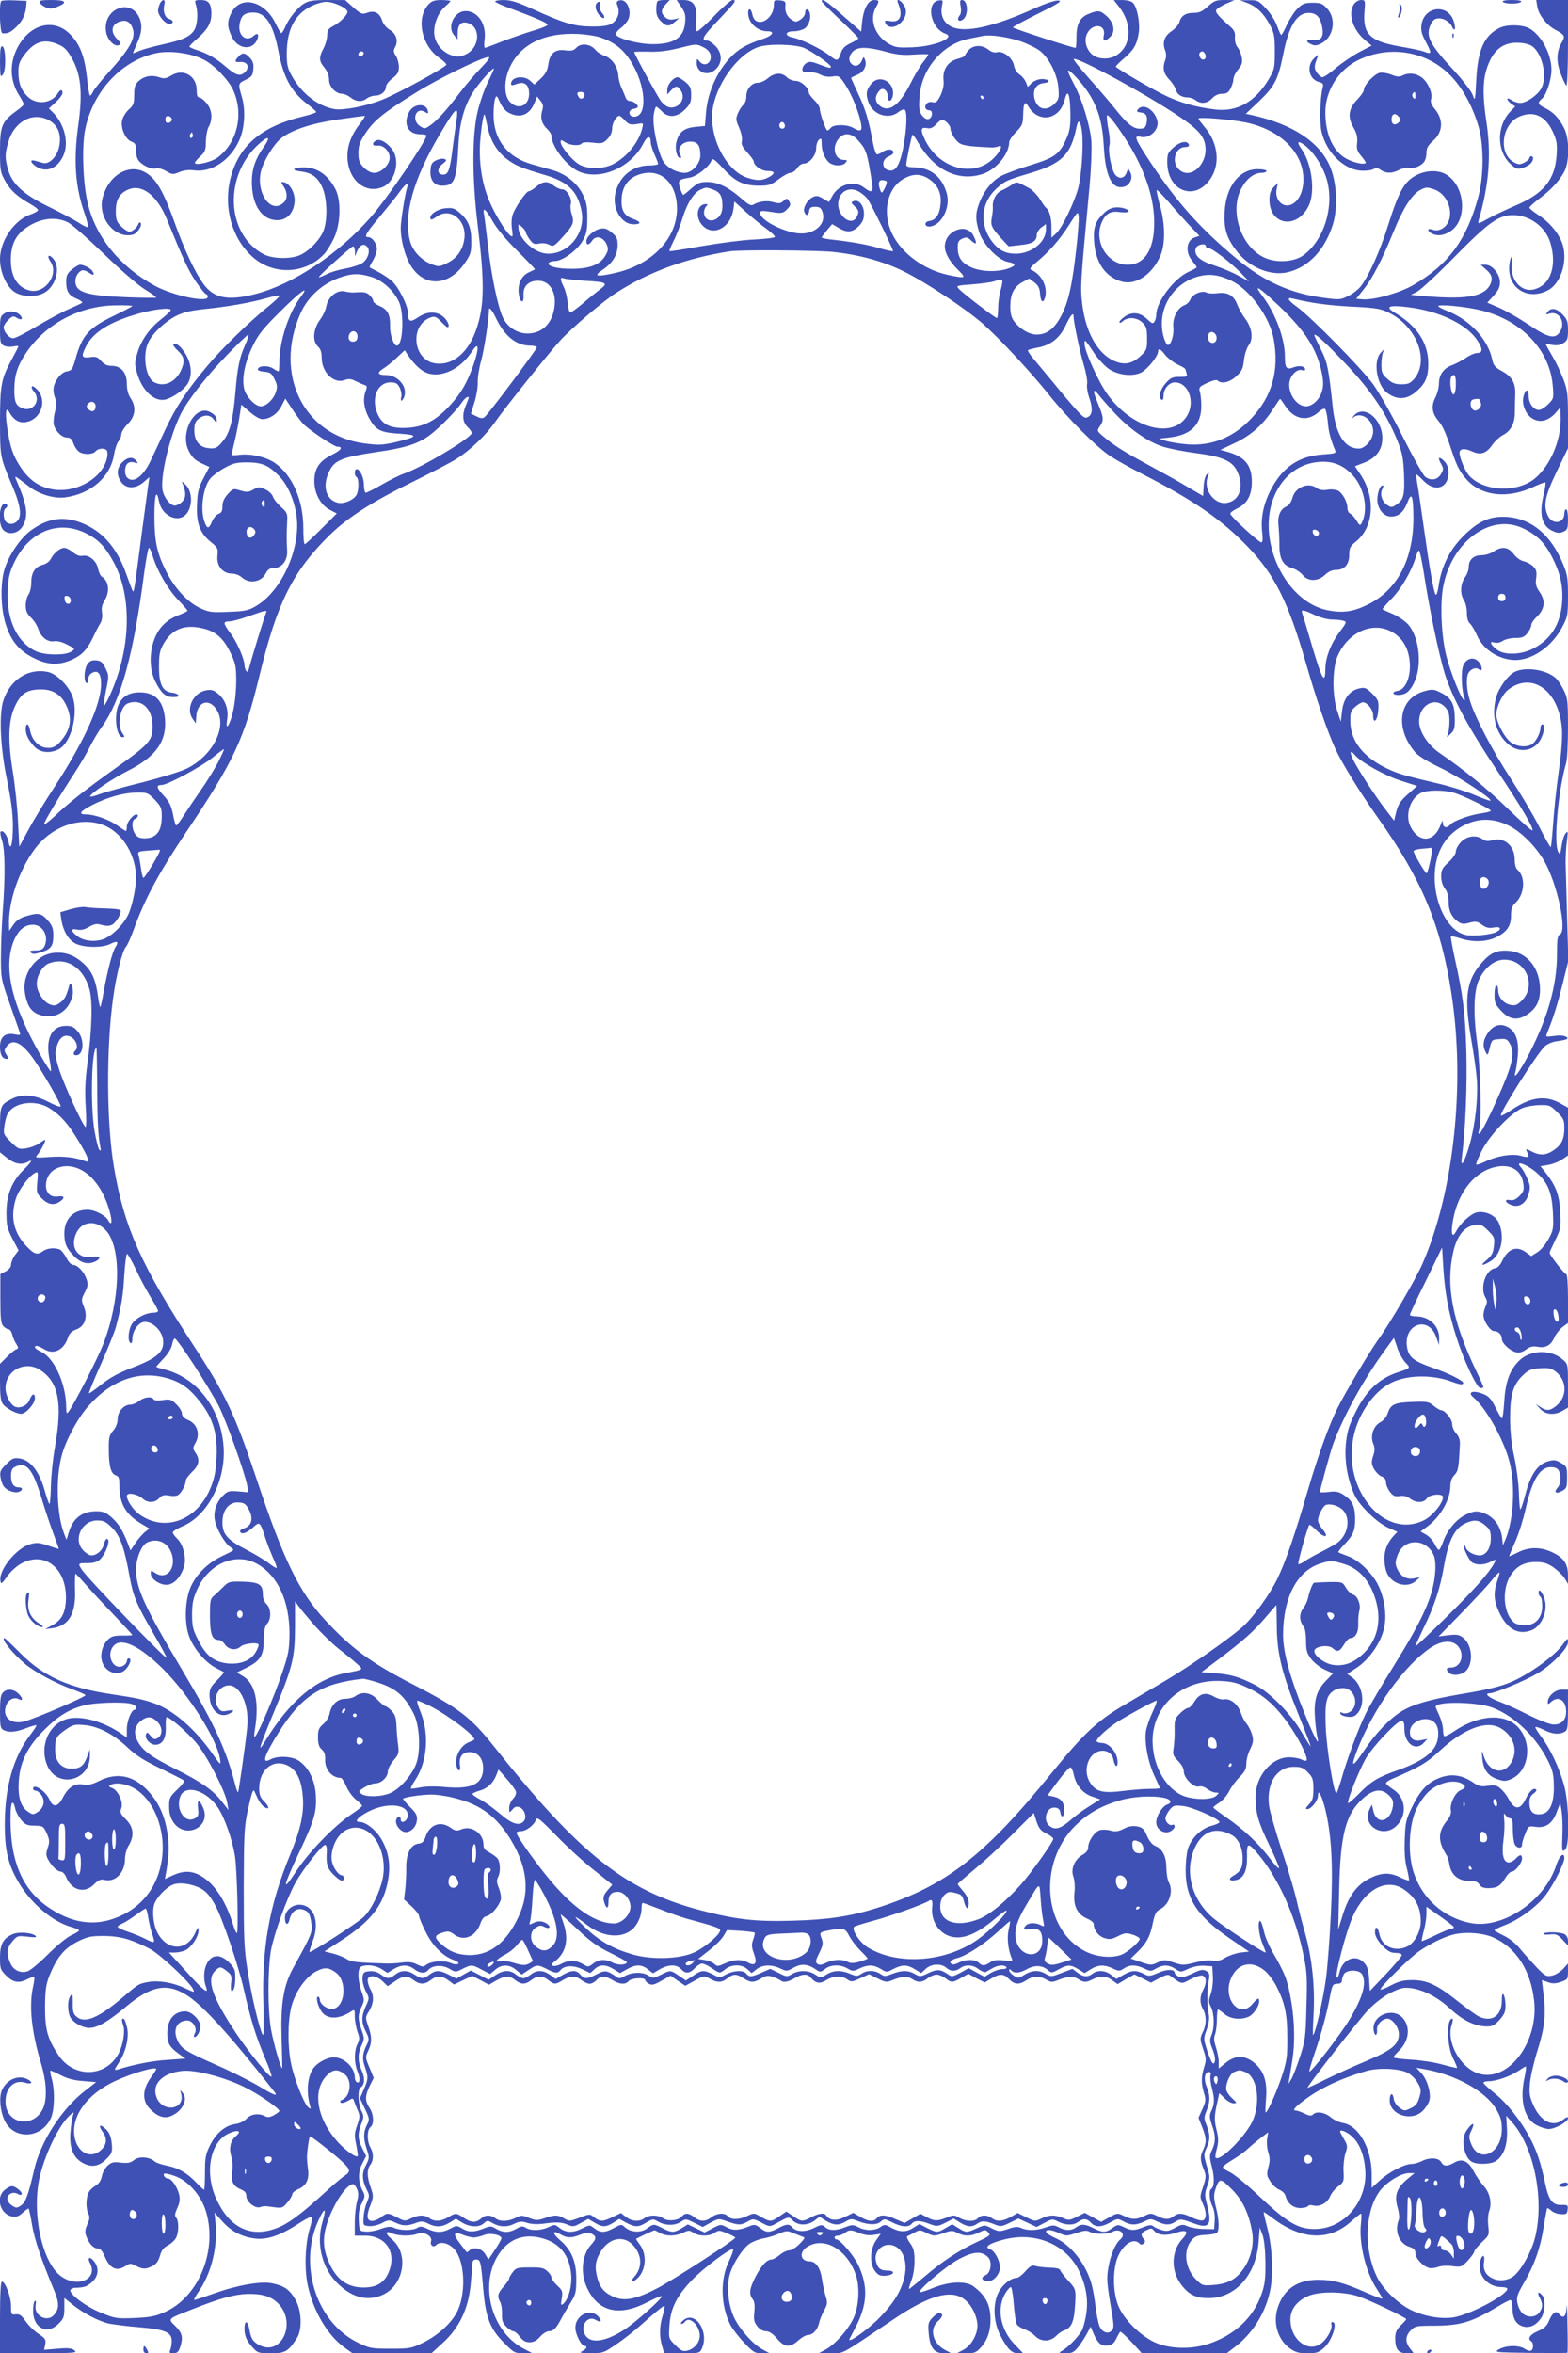 <?xml version="1.0" standalone="no"?>
<!DOCTYPE svg PUBLIC "-//W3C//DTD SVG 20010904//EN"
 "http://www.w3.org/TR/2001/REC-SVG-20010904/DTD/svg10.dtd">
<svg version="1.0" xmlns="http://www.w3.org/2000/svg"
 width="853pt" height="1280pt" viewBox="0 0 853 1280"
 preserveAspectRatio="xMidYMid meet">
<g transform="translate(0,1280) scale(0.1,-0.1)"
fill="#3f51b5" stroke="none">
<path d="M7 12794 c-13 -13 -8 -174 6 -175 27 -3 43 4 70 29 37 34 54 68 59
112 l3 35 -65 3 c-36 2 -69 0 -73 -4z"/>
<path d="M216 12786 c3 -8 18 -19 33 -26 23 -9 36 -8 65 4 56 23 44 36 -34 36
-56 0 -68 -3 -64 -14z"/>
<path d="M870 12781 c-5 -11 -10 -28 -10 -39 0 -27 38 -72 61 -72 25 0 25 20
-1 27 -23 6 -35 42 -26 78 8 30 -9 33 -24 6z"/>
<path d="M1066 12773 c13 -43 8 -110 -10 -138 -23 -35 -63 -53 -168 -76 -49
-11 -106 -26 -125 -34 -20 -8 -37 -15 -39 -15 -2 0 8 24 21 53 28 60 31 106
10 147 -53 103 -198 36 -178 -83 7 -43 44 -82 69 -73 15 6 14 10 -11 36 -34
35 -29 75 12 91 35 13 59 4 73 -31 22 -54 -8 -109 -135 -250 -37 -41 -72 -85
-78 -97 -6 -13 -13 -23 -17 -23 -4 0 -12 45 -17 99 -13 115 -38 180 -91 234
-90 92 -223 56 -290 -78 -42 -85 -37 -179 14 -257 13 -21 24 -41 23 -45 0 -5
-19 -22 -42 -38 -77 -56 -87 -82 -87 -214 0 -110 2 -119 29 -167 30 -52 65
-83 138 -125 24 -13 41 -28 40 -33 -2 -5 -21 -16 -42 -23 -88 -30 -165 -144
-165 -242 0 -73 36 -153 82 -181 44 -27 120 -27 163 0 60 37 85 134 46 181
-24 30 -39 19 -17 -13 50 -71 -32 -182 -117 -157 -64 18 -99 77 -98 168 0 70
21 120 63 156 77 65 174 83 248 45 22 -11 110 -89 197 -173 87 -84 186 -170
221 -191 34 -21 62 -41 62 -44 0 -3 -71 -2 -157 1 -226 9 -283 27 -283 88 0
29 22 59 43 59 7 0 23 -7 35 -16 22 -15 29 -9 14 12 -9 15 -47 34 -66 34 -8 0
-28 -12 -45 -26 -25 -21 -31 -33 -31 -66 0 -53 14 -75 57 -93 20 -8 33 -18 30
-22 -4 -3 -35 -18 -70 -33 -35 -15 -113 -57 -174 -93 -61 -37 -120 -67 -131
-67 -23 0 -52 35 -52 60 0 9 11 27 25 40 22 21 29 23 46 11 25 -15 37 -7 20
13 -19 23 -61 29 -87 11 -22 -14 -24 -22 -24 -90 0 -65 3 -76 21 -85 11 -6 33
-8 50 -5 16 4 29 4 29 1 0 -3 -16 -34 -35 -69 -58 -106 -65 -141 -65 -342 1
-196 -1 -188 74 -365 38 -92 45 -149 20 -174 -18 -19 -45 -21 -62 -4 -15 15
-16 64 -2 73 15 9 12 25 -4 25 -32 0 -38 -116 -7 -144 31 -28 81 -18 105 23
31 54 24 111 -29 235 -19 45 -26 47 65 -22 57 -43 138 -66 198 -57 139 20 243
112 262 231 5 31 16 64 25 74 8 9 15 26 15 38 0 12 16 37 35 56 42 42 47 93
15 141 -13 19 -20 47 -20 78 0 60 -31 97 -83 97 -24 0 -40 8 -56 26 -20 22
-29 26 -62 21 -46 -6 -49 4 -20 61 40 77 133 134 291 178 83 23 171 32 169 17
0 -5 -24 -27 -53 -50 -64 -50 -110 -116 -130 -188 -14 -47 -14 -57 0 -106 28
-95 95 -157 155 -142 41 11 99 52 120 86 27 44 21 113 -15 167 -26 40 -51 58
-63 47 -3 -4 8 -20 26 -36 35 -33 38 -57 15 -107 -31 -65 -93 -91 -146 -63
-46 25 -64 148 -31 217 24 51 94 116 156 146 37 18 81 28 152 35 127 13 251
35 338 60 37 11 67 16 67 11 0 -4 -24 -27 -52 -50 -101 -80 -261 -235 -340
-330 -110 -131 -170 -221 -229 -347 -28 -60 -64 -136 -80 -170 -41 -86 -94
-124 -127 -91 -17 17 -15 63 3 78 8 7 23 9 37 4 20 -6 21 -5 9 10 -19 23 -48
20 -76 -9 -31 -30 -32 -73 -4 -109 28 -36 76 -35 120 1 l32 28 -6 -40 c-3 -22
-20 -146 -37 -275 -37 -286 -41 -313 -47 -306 -3 2 -17 41 -33 85 -49 142
-121 230 -228 279 -106 48 -197 38 -295 -34 -57 -42 -121 -137 -143 -212 -23
-77 -20 -211 6 -294 28 -91 71 -145 149 -185 79 -41 142 -44 217 -9 53 25 80
55 114 127 11 24 27 55 36 69 9 16 12 37 9 58 -4 23 0 43 14 66 30 48 23 106
-15 129 -7 4 -16 23 -20 42 -8 44 -49 78 -83 72 -17 -4 -35 3 -54 19 -16 13
-37 24 -47 24 -23 0 -57 -28 -73 -59 -7 -15 -25 -28 -44 -33 -43 -11 -63 -43
-63 -98 0 -25 -7 -54 -15 -64 -8 -11 -15 -37 -15 -59 0 -30 7 -45 28 -66 16
-14 34 -43 41 -64 15 -44 51 -71 86 -65 15 3 44 -4 70 -18 45 -23 45 -23 23
-38 -29 -21 -137 -21 -186 -1 -107 45 -168 172 -160 334 3 71 10 98 36 153 81
168 240 232 390 157 68 -34 105 -73 152 -160 100 -188 92 -468 -21 -718 -16
-35 -31 -62 -34 -60 -2 3 3 41 12 85 16 77 16 81 -3 119 -15 32 -25 41 -51 43
-23 2 -35 -3 -47 -20 -18 -25 -22 -93 -6 -103 6 -3 10 5 10 19 0 15 8 30 21
36 32 17 49 -4 49 -60 0 -110 -90 -309 -250 -555 -54 -82 -120 -190 -146 -240
l-49 -90 -7 135 c-3 74 -16 196 -28 270 -29 179 -25 284 14 364 32 66 65 86
142 86 61 0 107 -29 133 -84 31 -62 28 -118 -9 -172 -38 -54 -62 -68 -106 -60
-39 8 -71 44 -80 92 -7 40 -24 46 -24 8 0 -31 15 -61 48 -96 30 -32 84 -38
132 -13 66 34 107 188 76 283 -20 59 -86 126 -135 137 -107 23 -208 -43 -244
-159 -23 -78 -15 -255 21 -428 23 -112 32 -184 32 -250 0 -101 -13 -145 -24
-85 -7 35 -31 65 -43 53 -3 -3 0 -25 8 -48 17 -51 18 -197 4 -383 -5 -71 -10
-184 -10 -250 0 -118 1 -122 48 -255 26 -74 51 -144 54 -154 5 -17 2 -18 -27
-12 -52 10 -80 -14 -80 -67 0 -44 13 -67 37 -67 11 0 10 5 -2 23 -13 21 -13
25 1 45 31 44 79 24 139 -58 46 -62 155 -250 155 -267 0 -7 -27 3 -66 23 -75
39 -143 45 -197 18 -66 -34 -67 -36 -67 -170 l0 -122 39 -31 c40 -32 78 -39
112 -21 30 17 22 1 -22 -42 -64 -63 -94 -136 -94 -233 0 -71 4 -87 33 -143
l33 -63 -21 -28 c-11 -16 -20 -38 -20 -50 0 -13 -11 -26 -29 -36 l-29 -15 0
-132 c0 -107 3 -136 15 -150 9 -10 22 -18 29 -18 8 0 16 -12 20 -27 4 -16 13
-39 22 -52 13 -21 13 -26 1 -30 -8 -2 -31 -21 -51 -41 l-38 -38 0 -99 c0 -70
4 -105 15 -119 16 -23 73 -54 100 -54 26 0 75 55 75 85 0 31 -17 25 -30 -11
-12 -30 -54 -48 -81 -34 -25 14 -49 62 -49 100 0 97 109 153 191 97 98 -66
119 -178 79 -412 -12 -65 -22 -162 -23 -216 -1 -55 -5 -99 -8 -99 -3 0 -16 36
-28 80 -29 99 -76 158 -133 167 -33 5 -41 2 -74 -31 -32 -32 -36 -41 -31 -72
3 -20 12 -43 19 -51 17 -21 57 -35 79 -28 24 8 25 25 1 25 -28 0 -42 21 -42
62 0 27 5 40 19 48 63 33 97 -6 145 -162 20 -68 51 -158 67 -201 16 -43 29
-80 29 -81 0 -2 -26 6 -57 17 -49 17 -64 18 -99 8 -73 -20 -170 -138 -162
-197 3 -23 6 -21 38 23 20 28 54 58 80 71 131 68 250 -38 238 -211 -5 -66 -27
-103 -79 -130 l-34 -18 39 5 c91 12 130 79 124 212 -1 46 0 84 3 84 3 0 27
-26 54 -57 27 -31 95 -105 152 -164 57 -60 103 -110 103 -112 0 -2 -25 -4 -55
-3 -44 0 -59 -4 -79 -23 -27 -26 -42 -76 -32 -114 16 -66 96 -91 135 -41 22
28 27 54 11 54 -5 0 -10 -7 -10 -15 0 -8 -9 -19 -19 -25 -56 -30 -98 63 -50
111 43 43 143 -6 269 -132 139 -139 291 -380 307 -487 5 -36 4 -35 -46 36 -92
129 -203 225 -303 264 -61 23 -107 33 -242 53 -230 34 -369 96 -494 222 -46
46 -85 83 -87 83 -24 0 43 -83 112 -141 55 -45 170 -107 261 -139 34 -13 65
-26 67 -30 5 -8 -267 -125 -332 -143 -73 -19 -123 23 -100 86 11 32 44 49 69
35 26 -13 23 7 -4 32 -26 24 -61 26 -82 4 -12 -12 -16 -37 -16 -104 0 -78 2
-91 19 -100 29 -15 65 -12 123 10 28 11 54 18 56 16 2 -2 -13 -26 -34 -53 -90
-117 -137 -281 -138 -478 -1 -150 18 -229 79 -330 67 -111 182 -207 279 -235
25 -7 46 -16 46 -20 0 -4 -19 -16 -42 -26 -24 -11 -80 -57 -128 -105 -47 -47
-98 -89 -112 -92 -40 -11 -77 8 -93 48 -22 50 -18 79 12 115 26 31 29 32 82
26 41 -5 53 -4 45 4 -18 18 -91 24 -124 10 -52 -22 -70 -54 -70 -127 0 -61 2
-67 34 -99 38 -38 70 -43 117 -18 17 8 33 13 35 11 3 -2 0 -24 -5 -48 -25
-107 -10 -250 44 -428 28 -94 32 -184 11 -235 -49 -116 -206 -92 -206 33 0 75
47 121 106 103 36 -11 47 1 15 18 -51 27 -116 -1 -141 -60 -16 -38 -9 -113 15
-164 50 -105 196 -100 250 9 22 45 25 152 6 220 -6 21 -9 40 -7 42 2 2 27 -9
56 -24 36 -19 74 -29 122 -32 l71 -6 -63 -49 c-128 -101 -240 -276 -275 -431
-31 -135 -46 -175 -71 -191 -22 -15 -26 -15 -49 0 -14 9 -25 25 -25 36 0 26
30 41 54 28 28 -16 34 2 7 23 -30 24 -42 24 -75 -2 -51 -40 -26 -132 39 -145
24 -4 36 0 59 21 15 14 30 24 32 22 2 -2 11 -43 19 -92 14 -80 50 -186 120
-354 28 -67 28 -100 -2 -133 -38 -42 -110 -2 -99 54 3 18 2 27 -4 23 -6 -3
-10 -28 -10 -54 0 -94 77 -133 139 -70 27 27 31 37 31 85 l0 55 42 -34 c62
-50 145 -93 203 -106 28 -5 104 -15 170 -20 137 -12 171 -28 169 -77 0 -16 -4
-37 -8 -46 -7 -15 -3 -18 17 -18 19 0 28 7 36 31 19 54 13 79 -25 117 -42 42
-46 37 96 93 152 60 226 80 300 82 83 1 131 -16 169 -58 94 -107 9 -281 -107
-221 -36 18 -47 36 -56 89 -9 47 -26 48 -26 1 0 -41 12 -68 48 -106 23 -26 32
-28 97 -28 77 0 94 10 141 84 29 46 25 150 -9 208 -31 54 -59 74 -123 88 -62
14 -189 -8 -321 -55 -54 -19 -102 -35 -106 -35 -4 0 6 21 24 46 68 99 103 238
92 366 l-6 63 42 -47 c49 -55 106 -85 181 -94 66 -7 136 17 240 85 35 23 66
38 68 32 2 -5 -4 -34 -13 -63 -25 -81 -30 -220 -11 -307 29 -138 106 -270 195
-336 l49 -35 214 0 215 0 61 56 c88 79 139 183 152 314 5 52 10 105 10 118 0
15 6 22 20 22 24 0 26 -10 39 -161 13 -155 37 -216 112 -291 54 -55 60 -58
106 -58 l48 1 -46 24 c-162 84 -236 314 -155 480 50 102 133 146 234 126 109
-22 169 -89 179 -201 6 -63 -14 -136 -43 -161 -13 -10 -14 -7 -8 29 6 38 4 44
-25 71 -17 16 -31 35 -31 43 0 8 -10 24 -23 35 -18 17 -35 21 -95 20 -66 0
-75 -2 -92 -25 -11 -14 -20 -29 -20 -35 0 -5 -13 -25 -30 -44 -33 -37 -36 -53
-18 -86 6 -12 10 -41 9 -64 -1 -34 3 -48 23 -68 14 -14 31 -25 39 -25 7 0 23
-13 35 -30 17 -22 31 -30 53 -30 22 0 39 9 57 30 15 17 36 30 48 30 25 0 40
16 69 71 11 21 34 59 50 86 27 43 30 56 30 128 0 95 -26 157 -89 211 -44 38
-41 57 3 31 36 -21 60 -21 110 -1 30 12 44 13 60 4 27 -14 26 -28 -3 -59 -51
-56 -60 -155 -22 -236 62 -131 175 -157 332 -75 41 21 74 35 74 30 0 -15 -143
-142 -203 -181 -106 -69 -190 -79 -216 -25 -24 51 18 104 61 77 27 -17 35 -5
13 19 -43 48 -125 8 -125 -61 0 -35 32 -99 50 -99 18 0 11 -17 -12 -28 -19 -9
-11 -11 45 -11 63 -1 72 2 125 38 67 45 115 84 206 165 37 32 68 57 71 54 2
-2 -2 -26 -10 -53 -18 -58 -19 -114 -3 -166 l11 -39 97 0 c94 0 97 1 108 25
42 91 -35 209 -100 155 -13 -11 -18 -19 -11 -20 6 0 15 5 18 10 20 33 72 -7
81 -62 7 -41 -24 -83 -68 -94 -23 -5 -34 0 -64 30 -37 37 -37 37 -32 109 6 92
40 159 122 245 63 66 213 178 224 168 3 -4 -7 -32 -22 -64 -49 -98 -46 -242 7
-347 11 -21 44 -65 75 -97 50 -53 59 -58 96 -58 l41 1 -35 19 c-52 27 -128
112 -158 178 -30 65 -40 164 -23 227 15 59 71 146 109 171 18 12 51 25 75 29
23 4 61 15 85 26 38 16 46 17 75 4 18 -7 41 -16 51 -20 18 -5 16 -9 -14 -40
-19 -19 -44 -35 -56 -35 -12 0 -36 -11 -52 -25 -17 -14 -37 -25 -45 -25 -25 0
-55 -32 -87 -94 -33 -65 -37 -93 -15 -122 10 -13 12 -34 9 -69 -5 -41 -2 -55
16 -78 13 -17 31 -27 47 -27 18 0 37 -13 60 -40 42 -49 70 -51 116 -10 19 17
43 30 54 30 25 0 50 27 59 65 3 17 16 47 27 68 19 34 20 42 8 80 -7 23 -16 65
-20 94 -8 57 -33 93 -66 93 -52 0 -60 51 -12 80 91 56 214 -14 262 -151 22
-60 19 -158 -6 -224 -23 -63 -103 -156 -158 -185 l-36 -19 65 -1 c73 0 44 -15
347 189 183 123 301 158 373 109 39 -26 70 -80 77 -136 6 -51 -31 -121 -78
-144 l-34 -18 51 0 c47 0 55 4 83 35 38 44 55 104 48 179 -6 62 -33 107 -91
150 -41 31 -131 27 -219 -8 -38 -16 -70 -26 -73 -23 -11 11 148 146 214 180
79 42 123 44 157 10 24 -24 16 -85 -13 -98 -28 -12 -23 -29 10 -33 31 -4 68
38 68 75 0 36 -29 91 -52 98 -35 12 -13 30 63 51 178 51 354 -23 423 -176 47
-104 52 -196 16 -306 -10 -30 -77 -102 -115 -122 -17 -10 -14 -11 22 -12 36 0
45 5 71 37 16 21 37 54 47 73 l18 35 17 -40 c22 -51 42 -67 77 -63 20 2 33 12
45 36 9 19 19 36 22 39 3 3 30 -22 62 -56 l56 -61 231 0 230 0 51 39 c91 71
160 181 185 299 19 89 13 236 -13 337 -13 50 -23 91 -21 93 1 1 22 -13 46 -31
157 -120 309 -128 428 -21 27 24 52 44 55 44 3 0 3 -24 0 -52 -13 -108 26
-268 86 -358 16 -25 30 -48 30 -52 0 -4 -41 12 -92 34 -117 52 -177 68 -256
68 -113 0 -187 -50 -220 -149 -29 -84 -1 -178 66 -225 30 -21 50 -26 95 -26
48 0 61 4 90 30 43 37 76 140 46 140 -6 0 -9 -6 -6 -13 7 -19 -17 -69 -47 -96
-71 -66 -176 8 -176 123 0 54 34 100 95 127 59 27 195 26 277 -2 62 -21 258
-115 258 -123 0 -3 -13 -18 -30 -34 -24 -25 -30 -39 -30 -74 1 -57 18 -78 64
-78 l37 0 -20 26 c-28 35 -26 69 4 99 22 23 32 25 119 25 150 0 211 18 357
106 31 19 61 34 66 34 6 0 10 -20 11 -45 0 -57 22 -91 62 -100 35 -8 70 10 95
49 20 30 23 99 6 120 -21 26 -31 18 -15 -11 18 -36 18 -53 -2 -81 -19 -28 -67
-29 -93 -3 -11 11 -23 36 -26 55 -6 30 -1 46 33 105 60 103 90 188 109 303 9
57 18 105 20 107 2 2 12 -4 22 -13 11 -10 35 -19 53 -19 29 -2 33 1 36 25 3
24 0 26 -34 25 -49 -1 -69 25 -89 121 -24 112 -43 169 -81 242 -50 95 -127
193 -195 246 -32 26 -59 51 -59 55 0 5 13 9 30 9 40 0 117 27 160 56 19 13 37
24 41 24 3 0 -1 -30 -9 -67 -25 -122 1 -219 69 -253 21 -11 50 -20 65 -20 33
0 104 39 104 58 0 10 -7 8 -26 -7 -55 -43 -121 -12 -161 76 -22 48 -25 65 -20
122 3 36 22 118 42 181 39 124 46 195 31 312 l-8 68 32 -11 c24 -9 41 -9 71 1
37 13 39 15 39 57 l0 43 -27 -30 c-16 -16 -43 -33 -61 -36 -30 -6 -37 -2 -85
48 -28 30 -69 75 -90 101 -22 27 -57 55 -87 69 -27 13 -49 26 -50 29 0 3 25
16 57 28 78 30 176 102 222 164 43 57 101 172 101 200 0 37 -27 14 -44 -38
-60 -192 -290 -348 -464 -315 -149 28 -269 136 -314 283 -30 101 -23 248 16
335 16 34 46 77 67 96 53 49 135 69 180 46 26 -14 24 -25 -7 -38 -29 -14 -58
-74 -51 -109 3 -16 -5 -36 -24 -59 -47 -59 -47 -111 0 -184 6 -8 13 -31 16
-51 9 -56 48 -89 104 -89 35 0 49 -5 59 -20 8 -14 23 -20 48 -20 47 0 67 12
93 55 11 19 27 35 35 35 19 0 56 47 56 71 0 24 -12 24 -35 -1 -10 -11 -27 -20
-37 -20 -29 0 -40 43 -29 121 5 37 7 87 4 111 -3 34 -2 39 7 26 6 -10 18 -18
25 -18 12 0 15 -14 15 -61 0 -33 5 -69 10 -80 13 -24 40 -25 40 -2 0 10 8 37
18 60 16 41 18 42 53 37 56 -9 94 16 117 78 l20 52 7 -43 c4 -23 6 -77 5 -119
-4 -105 -3 -107 15 -92 25 21 21 253 -6 349 -26 95 -76 201 -124 264 -20 27
-35 51 -32 53 3 3 23 -4 46 -15 44 -23 82 -27 112 -11 17 10 19 22 19 120 l0
110 -34 0 c-36 0 -76 -36 -76 -68 0 -13 3 -13 18 1 39 36 82 9 82 -52 0 -46
-24 -71 -68 -71 -19 0 -76 22 -135 51 -56 29 -129 62 -162 74 -58 22 -83 45
-50 45 27 0 191 68 257 107 79 46 168 137 168 171 0 25 -2 24 -30 -15 -41 -55
-148 -136 -246 -186 -69 -35 -135 -53 -309 -82 -165 -28 -259 -55 -320 -93
-66 -40 -144 -122 -206 -216 -64 -96 -74 -92 -33 12 90 226 256 456 397 550
59 39 116 43 147 10 41 -45 19 -118 -37 -118 -25 0 -29 -10 -11 -28 17 -17 59
-15 85 3 50 35 46 145 -6 186 -22 18 -34 20 -81 15 l-54 -7 125 128 c68 70
142 149 163 176 21 26 40 46 43 44 2 -2 -4 -23 -12 -47 -21 -61 -19 -107 11
-170 43 -92 105 -126 178 -96 47 20 81 88 73 149 -6 42 -37 88 -37 55 0 -9 5
-20 10 -23 6 -3 10 -26 10 -50 0 -64 -37 -105 -93 -105 -23 0 -49 6 -58 13
-58 44 -71 173 -25 252 33 55 75 79 142 79 41 0 60 -6 95 -29 23 -17 51 -43
61 -60 l18 -30 0 50 c-1 61 -25 95 -90 124 -61 28 -125 27 -183 -3 -26 -13
-47 -22 -47 -20 0 2 15 38 34 81 19 43 44 123 56 178 35 156 77 225 136 225
23 0 37 -6 44 -19 15 -29 12 -72 -7 -93 -22 -25 -8 -36 25 -17 25 13 27 20 27
74 0 56 -2 60 -33 78 -29 17 -39 18 -73 8 -55 -17 -92 -71 -120 -176 -12 -47
-25 -85 -28 -85 -3 0 -7 42 -8 93 -2 50 -13 137 -25 192 -16 69 -22 134 -23
210 0 129 16 183 70 235 30 29 43 34 92 38 49 3 63 0 87 -19 61 -48 63 -134 4
-184 -35 -29 -54 -31 -88 -8 l-25 16 24 -26 c29 -32 78 -36 122 -10 l29 17 0
119 c0 116 0 118 -28 142 -65 58 -180 54 -240 -8 -50 -51 -73 -116 -79 -223
-3 -51 -9 -91 -13 -89 -4 3 -20 30 -35 61 -21 42 -36 60 -61 70 -59 25 -95 14
-58 -17 68 -57 163 -226 195 -347 34 -128 24 -319 -22 -427 l-13 -30 -5 45
c-8 56 -39 102 -85 124 -44 21 -68 20 -115 -4 -50 -25 -97 -82 -119 -142 -9
-27 -20 -48 -25 -48 -4 0 -14 15 -23 33 -9 18 -29 40 -46 50 l-30 17 39 29
c68 50 122 144 123 215 0 27 7 47 22 63 21 22 24 38 30 170 1 22 -6 41 -20 56
-12 13 -22 36 -22 51 0 27 -39 76 -61 76 -6 0 -24 11 -40 24 -26 22 -36 24
-112 21 -99 -3 -121 -13 -137 -60 -7 -22 -23 -41 -40 -50 -38 -20 -57 -75 -40
-116 10 -24 10 -38 0 -68 -10 -32 -10 -43 4 -70 10 -17 28 -36 41 -41 17 -6
25 -17 25 -33 0 -14 10 -37 22 -52 17 -22 27 -26 53 -22 21 3 39 -1 56 -14 32
-25 75 -24 91 1 15 23 88 29 88 7 0 -33 -59 -105 -106 -127 -203 -99 -426 146
-386 425 18 135 106 271 208 323 86 44 223 47 329 8 45 -17 65 -20 65 -8 0 13
-78 52 -167 83 -105 37 -130 57 -139 114 -18 125 118 171 159 53 l15 -43 1 35
c2 66 -52 119 -121 120 -21 0 -38 4 -38 9 0 5 39 89 88 187 l87 179 7 -115 c9
-135 28 -239 70 -370 41 -130 112 -280 132 -280 9 0 16 3 16 6 0 3 -18 44 -41
91 -128 268 -165 461 -123 645 20 86 59 136 116 145 33 5 41 2 74 -31 34 -34
36 -40 31 -83 -4 -38 -12 -52 -38 -75 -40 -32 -29 -37 19 -8 58 35 79 130 47
206 -17 42 -71 69 -120 60 -32 -6 -93 -61 -114 -104 -19 -36 -28 -17 -20 40
22 157 108 276 223 308 88 24 153 -11 163 -88 5 -34 1 -44 -21 -67 -20 -19
-34 -26 -52 -22 -33 6 -26 -15 10 -28 41 -14 77 10 92 61 10 36 9 47 -8 85
-10 24 -26 52 -35 61 -32 36 23 20 75 -21 70 -56 95 -112 100 -228 4 -85 2
-95 -24 -142 -15 -28 -42 -61 -61 -72 l-33 -21 -29 21 c-51 37 -97 20 -129
-47 -11 -24 -25 -38 -39 -40 -52 -8 -84 -109 -51 -161 9 -15 9 -25 0 -46 -7
-14 -12 -36 -12 -48 0 -32 37 -87 58 -87 23 0 42 -19 42 -42 0 -24 43 -64 77
-73 19 -4 35 0 55 15 21 16 37 19 62 15 44 -9 74 8 92 51 8 18 28 43 44 56
l30 22 0 133 c0 79 -4 133 -10 133 -9 0 -90 103 -90 116 0 4 14 35 31 70 30
60 31 69 27 151 -5 94 -23 142 -79 214 l-29 36 43 7 c23 4 57 17 74 29 l33 22
0 130 0 130 -39 22 c-82 47 -161 37 -265 -32 -31 -21 -59 -36 -61 -33 -11 10
196 337 239 377 13 12 41 24 62 27 63 9 72 14 51 26 -11 6 -38 7 -64 3 -42 -6
-45 -5 -38 12 37 92 57 157 85 268 l32 130 -7 235 c-3 129 -7 262 -8 295 0 33
2 87 7 120 7 54 6 58 -7 42 -9 -10 -18 -41 -22 -69 -6 -44 -9 -48 -18 -32 -26
46 -1 332 43 484 6 19 10 106 10 193 0 146 -2 161 -24 205 -13 26 -32 55 -43
64 -51 46 -165 63 -224 33 -38 -20 -86 -87 -100 -139 -27 -99 -2 -195 65 -253
61 -54 146 -39 180 31 18 38 21 76 6 76 -5 0 -10 -9 -10 -20 0 -29 -27 -78
-49 -90 -30 -15 -73 -12 -107 9 -36 22 -84 111 -84 155 1 43 32 108 64 134
130 102 278 -5 293 -212 3 -45 -2 -125 -16 -221 -19 -143 -24 -189 -36 -349
-3 -38 -7 -71 -9 -73 -2 -3 -32 49 -65 115 -34 66 -103 182 -153 258 -97 147
-196 336 -222 425 -17 54 -21 115 -10 143 10 26 43 40 60 25 23 -19 18 24 -6
46 -27 24 -64 13 -80 -25 -13 -31 -9 -137 6 -174 5 -13 4 -17 -3 -13 -16 10
-68 140 -93 232 -28 103 -37 281 -20 378 43 247 255 406 432 325 76 -35 120
-78 160 -155 46 -90 62 -158 56 -248 -8 -120 -63 -207 -164 -256 -64 -31 -151
-33 -190 -3 -36 27 -44 49 -15 39 14 -4 31 -1 46 9 13 9 44 16 69 16 36 0 48
5 65 26 12 15 21 34 21 43 0 10 13 30 30 46 43 41 49 86 17 133 -21 30 -25 45
-20 78 4 34 1 46 -16 63 -12 12 -35 24 -51 28 -17 3 -40 19 -55 39 -31 40 -64
44 -110 14 -16 -11 -46 -20 -66 -20 -43 0 -69 -25 -69 -64 0 -15 -9 -41 -21
-57 -25 -36 -27 -90 -5 -124 9 -13 16 -44 16 -68 0 -29 6 -49 16 -58 9 -7 26
-36 39 -65 34 -78 119 -132 206 -134 95 -1 201 73 257 178 30 57 32 65 32 169
0 95 -3 118 -26 173 -64 157 -169 247 -300 258 -90 7 -151 -17 -228 -89 -86
-80 -135 -175 -151 -293 -4 -26 -10 -44 -15 -40 -10 11 -33 140 -65 369 -14
99 -29 203 -34 230 -5 28 -8 52 -6 54 2 2 19 -13 38 -33 63 -66 137 -42 137
44 0 23 -8 45 -20 58 -30 32 -42 27 -22 -8 15 -27 16 -32 2 -57 -19 -34 -56
-40 -87 -16 -12 10 -67 108 -122 218 -57 114 -126 236 -161 285 -66 90 -335
363 -413 420 -53 38 -61 56 -19 45 99 -24 186 -36 317 -43 128 -6 157 -11 199
-32 152 -73 224 -260 140 -360 -22 -25 -33 -30 -70 -30 -34 0 -51 6 -76 29
-29 25 -33 35 -33 78 0 26 4 57 9 68 6 17 5 16 -13 -4 -43 -48 -21 -179 38
-220 57 -40 110 -34 164 17 44 41 57 75 57 145 0 112 -62 206 -185 278 -53 32
-27 41 76 28 163 -20 309 -88 370 -172 36 -50 38 -77 5 -77 -13 0 -41 -12 -62
-27 -21 -14 -55 -32 -74 -39 -46 -16 -72 -52 -72 -100 0 -21 -9 -56 -20 -77
-23 -46 -18 -84 17 -126 23 -27 40 -64 72 -161 29 -89 48 -123 89 -166 81 -83
219 -96 352 -34 36 17 67 28 69 26 3 -3 -2 -37 -12 -77 -23 -103 -5 -164 56
-189 22 -10 36 -10 54 -2 22 10 25 18 25 67 0 30 -4 55 -10 55 -5 0 -10 -11
-10 -24 0 -53 -65 -62 -89 -12 -27 56 -16 110 49 244 l60 124 0 154 c0 140 -2
160 -25 221 -14 38 -41 94 -60 126 -19 32 -35 61 -35 63 0 3 16 2 35 -2 25 -4
43 -1 60 10 22 14 25 24 25 70 0 46 -4 59 -29 85 -32 34 -61 40 -82 15 -12
-15 -11 -16 9 -10 55 18 93 -50 56 -102 -26 -38 -64 -28 -168 42 -52 35 -124
76 -160 92 l-65 28 35 38 c25 28 34 47 34 72 0 45 -42 96 -78 96 l-27 0 26
-23 c34 -28 41 -51 27 -82 -29 -65 -122 -84 -328 -68 l-105 9 35 18 c19 10
112 96 205 191 184 187 238 225 317 225 91 -1 176 -64 202 -150 38 -129 0
-234 -93 -255 -69 -15 -128 59 -117 144 5 33 4 42 -3 31 -6 -8 -11 -36 -11
-61 0 -112 105 -172 209 -119 76 38 115 174 76 266 -22 54 -70 108 -125 144
-28 18 -50 36 -50 41 0 4 24 26 53 48 63 47 106 93 135 144 31 54 31 180 1
240 -28 55 -56 85 -101 108 -44 22 -46 29 -18 54 24 22 50 103 50 156 0 87
-57 191 -123 226 -40 20 -123 21 -162 0 -82 -42 -116 -120 -124 -282 -6 -115
-7 -118 -19 -82 -8 21 -51 77 -99 130 -138 148 -161 194 -128 257 12 23 22 30
45 30 29 0 63 -24 72 -51 3 -8 8 -11 12 -8 3 3 1 24 -6 45 -32 96 -161 80
-175 -21 -4 -32 1 -52 26 -97 31 -60 30 -65 -14 -48 -14 5 -69 17 -123 26
-169 29 -209 67 -199 191 5 61 4 63 -19 63 -12 0 -30 -10 -38 -22 -35 -50 -7
-141 60 -196 l36 -30 -69 -36 c-37 -20 -94 -59 -126 -86 -32 -28 -65 -50 -73
-50 -7 0 -21 11 -30 25 -16 24 -15 37 2 80 7 20 7 20 -14 1 -47 -41 -33 -118
24 -132 22 -6 25 -11 19 -33 -14 -58 -17 -185 -6 -236 25 -111 117 -204 211
-213 26 -2 57 1 69 7 17 10 26 9 43 -4 29 -19 61 -19 100 1 17 9 39 13 50 11
25 -7 67 9 84 31 8 9 14 32 14 50 0 26 8 41 35 65 56 49 59 117 9 176 -17 21
-23 37 -19 51 10 31 -13 86 -46 115 -32 27 -76 32 -110 14 -16 -8 -30 -7 -60
5 -22 9 -51 13 -64 10 -29 -7 -85 -67 -85 -91 0 -10 -16 -33 -35 -53 -49 -50
-55 -95 -23 -152 19 -32 24 -53 21 -84 -4 -33 0 -46 21 -71 14 -17 26 -34 26
-37 0 -13 -53 -5 -96 16 -78 36 -124 132 -124 257 0 121 75 237 187 288 169
78 366 43 493 -87 63 -64 118 -161 151 -270 32 -100 32 -277 1 -391 -63 -233
-162 -368 -353 -479 -73 -43 -215 -83 -276 -78 l-35 3 41 52 c47 58 100 161
162 313 52 128 99 201 144 226 32 17 38 17 77 4 93 -33 119 -176 39 -216 -16
-8 -32 -9 -48 -3 -28 10 -32 -6 -4 -21 29 -15 62 -12 98 10 101 61 84 258 -27
315 -37 19 -91 19 -138 0 -79 -34 -108 -82 -172 -285 -43 -136 -102 -268 -147
-327 -14 -18 -45 -42 -69 -53 -41 -21 -50 -21 -131 -10 -184 24 -325 88 -478
215 -196 163 -323 305 -469 526 -82 124 -90 145 -52 135 52 -13 107 43 91 92
-18 59 -77 91 -104 58 -10 -12 -7 -15 16 -18 30 -3 39 -23 29 -64 -5 -18 -13
-24 -35 -24 -37 0 -69 26 -135 109 -29 37 -95 113 -145 169 -50 56 -86 102
-79 102 40 0 396 -194 569 -311 99 -66 136 -105 145 -155 20 -106 -83 -199
-146 -132 -38 41 -15 118 36 118 16 0 24 5 22 13 -9 24 -46 18 -82 -13 -32
-29 -36 -37 -36 -81 0 -172 171 -220 248 -69 39 78 22 181 -44 258 -18 22 -34
43 -34 47 0 10 171 -4 253 -20 137 -28 243 -100 291 -197 47 -93 30 -214 -34
-248 -50 -27 -99 24 -84 86 l6 29 -22 -22 c-17 -16 -23 -34 -24 -66 -3 -144
153 -168 215 -33 35 77 15 228 -41 306 -28 40 -20 48 18 20 43 -32 91 -102
114 -168 52 -145 -2 -340 -118 -428 -52 -40 -152 -46 -218 -14 -127 61 -189
254 -122 377 29 53 69 83 110 83 14 0 26 5 26 10 0 6 -21 10 -48 10 -100 0
-172 -93 -180 -232 -5 -93 11 -144 69 -218 69 -87 185 -133 277 -110 113 28
201 123 244 263 26 88 21 212 -12 300 -53 140 -204 242 -434 292 l-29 6 71 67
c85 81 105 119 132 253 31 158 75 229 139 229 40 0 61 -20 72 -68 13 -60 -1
-85 -47 -80 -39 5 -45 -8 -10 -23 18 -9 30 -7 54 5 67 34 83 132 33 188 -26
29 -36 33 -80 33 -42 0 -55 -5 -81 -30 -17 -16 -43 -56 -58 -87 -14 -32 -29
-58 -32 -58 -3 0 -13 23 -23 50 -10 29 -37 70 -61 95 -39 42 -46 45 -92 44
l-49 0 40 -15 c51 -19 90 -57 123 -119 24 -44 27 -61 27 -145 0 -92 -2 -98
-35 -154 -72 -119 -168 -174 -284 -162 -111 13 -200 38 -290 83 -72 36 -236
132 -256 150 -2 2 17 22 43 44 56 48 72 77 82 141 8 53 -9 141 -32 163 -8 9
-33 15 -59 15 l-45 0 29 -37 c74 -95 67 -213 -15 -264 -40 -25 -102 -22 -133
6 -33 30 -44 79 -25 114 29 58 103 49 90 -11 -8 -34 6 -37 36 -7 28 28 19 75
-21 112 -35 31 -46 33 -99 11 -47 -19 -66 -56 -65 -131 0 -29 -2 -53 -5 -53
-15 -1 -341 106 -341 111 0 4 62 37 138 75 109 54 132 69 111 71 -16 3 -67
-14 -130 -42 -223 -101 -378 -135 -451 -101 -44 21 -63 61 -54 112 7 33 6 35
-16 32 -73 -10 -46 -153 35 -181 59 -21 -56 -69 -178 -74 -80 -3 -95 -1 -130
19 -76 44 -107 133 -70 198 20 35 19 40 -10 40 -32 0 -57 -47 -65 -118 l-5
-54 -98 86 c-89 79 -117 98 -117 79 0 -3 45 -49 100 -100 55 -52 100 -98 100
-101 -1 -4 -20 -16 -43 -27 -30 -14 -45 -29 -52 -52 -16 -47 -20 -48 -63 -14
-46 36 -153 88 -199 97 -47 9 -43 34 5 34 21 0 47 7 59 15 23 16 37 57 28 86
-8 25 -25 25 -25 -1 0 -11 -11 -27 -25 -36 -23 -15 -27 -15 -50 0 -25 17 -37
45 -32 81 2 16 -5 21 -30 23 -30 3 -33 1 -33 -23 0 -86 -101 -133 -117 -54 -6
33 -23 40 -23 9 0 -53 49 -100 105 -100 45 0 27 -26 -32 -44 -32 -10 -77 -29
-99 -42 -105 -60 -191 -210 -203 -354 l-6 -75 -52 -5 c-61 -6 -89 -28 -103
-81 -10 -38 2 -89 22 -89 5 0 4 9 -2 21 -18 32 11 69 55 69 40 0 55 -20 55
-75 0 -45 -45 -95 -85 -95 -41 0 -90 25 -114 58 -29 42 -63 197 -55 256 4 25
10 46 14 46 3 0 17 -11 30 -25 35 -37 83 -34 126 9 29 29 34 41 34 79 0 38 -5
49 -31 71 -17 14 -36 26 -43 26 -22 0 -56 -40 -56 -67 l0 -27 20 22 c26 28 36
28 55 -2 20 -31 5 -73 -30 -86 -29 -11 -50 -3 -77 27 -14 15 -148 260 -148
270 0 2 35 3 78 2 54 -2 104 4 168 20 87 22 93 23 127 6 22 -10 38 -26 42 -42
11 -45 -34 -72 -61 -35 -12 15 -13 15 -14 -9 0 -56 63 -77 105 -34 36 35 34
88 -4 126 -16 16 -36 29 -45 29 -35 0 -22 23 61 110 95 99 103 110 78 110 -8
0 -53 -38 -98 -85 -45 -47 -88 -85 -94 -85 -8 0 -9 18 -6 58 7 79 -13 112 -68
112 l-38 0 25 -37 c21 -31 25 -46 21 -86 -7 -82 -60 -117 -176 -117 -80 0
-201 33 -201 55 0 7 13 23 29 34 15 11 33 33 40 48 20 51 -13 115 -53 100 -13
-5 -14 -11 -5 -33 13 -36 -3 -77 -38 -95 -17 -9 -56 -14 -107 -13 -92 1 -150
18 -318 95 -84 38 -119 49 -158 49 -28 0 -49 -4 -46 -9 3 -5 43 -23 89 -39
129 -48 194 -76 196 -86 1 -5 -33 -20 -76 -32 -43 -13 -118 -39 -168 -58 -49
-20 -93 -36 -97 -36 -4 0 -5 20 -2 44 12 84 -36 156 -103 156 -61 0 -102 -84
-64 -130 l20 -25 1 36 c0 47 21 66 58 53 69 -24 61 -132 -11 -168 -33 -16 -45
-17 -76 -8 -52 16 -91 61 -98 111 -7 53 19 122 58 155 16 14 29 27 29 30 0 3
-22 6 -48 6 -38 0 -53 -5 -71 -24 -69 -74 -39 -223 59 -291 22 -15 39 -32 38
-37 -5 -15 -265 -157 -348 -190 -86 -35 -215 -60 -262 -51 -88 16 -175 83
-228 176 -25 44 -30 63 -30 123 0 131 42 214 130 259 27 14 65 25 85 25 42 0
115 -34 115 -54 0 -18 -39 -57 -78 -78 -26 -14 -32 -23 -32 -50 0 -18 -9 -50
-20 -71 -26 -49 -25 -69 5 -105 16 -20 25 -42 25 -65 0 -39 36 -77 72 -77 11
0 31 -9 45 -20 30 -24 62 -26 89 -5 10 8 31 15 46 15 31 0 58 23 58 50 0 9 16
30 35 44 28 22 35 34 35 62 0 19 -7 46 -16 60 -14 21 -15 29 -4 49 18 33 5 73
-30 93 -17 10 -35 31 -41 50 -14 42 -41 57 -81 43 -28 -10 -34 -8 -76 29 l-45
40 -96 0 c-78 0 -102 -4 -128 -20 -35 -21 -83 -81 -103 -130 -7 -16 -16 -30
-20 -30 -3 0 -17 23 -30 51 -60 127 -195 158 -243 56 -22 -45 -21 -72 3 -125
31 -67 108 -80 137 -22 15 31 6 46 -16 26 -41 -37 -87 0 -78 61 8 48 25 63 70
65 71 3 113 -61 142 -212 27 -141 70 -219 155 -284 27 -21 50 -41 50 -45 0 -4
-32 -15 -71 -24 -226 -54 -348 -158 -394 -332 -42 -161 6 -333 121 -434 113
-99 284 -92 386 16 15 15 39 55 55 88 37 80 40 208 6 270 -41 76 -99 115 -171
115 -58 0 -71 -16 -18 -22 61 -7 94 -31 119 -86 29 -64 30 -190 3 -246 -25
-51 -79 -104 -125 -124 -53 -22 -147 -20 -196 5 -208 109 -219 434 -21 605 49
43 59 33 21 -21 -45 -63 -65 -120 -65 -190 0 -107 39 -183 103 -203 71 -21
126 21 130 100 1 46 -27 94 -58 101 -18 3 -18 2 -2 -23 22 -33 22 -69 -1 -89
-68 -62 -149 51 -123 169 13 55 67 146 109 181 55 45 165 82 309 103 76 11
142 20 146 20 5 0 -5 -18 -22 -39 -47 -59 -71 -119 -71 -179 0 -127 94 -210
192 -169 68 28 97 143 52 204 -30 40 -69 61 -90 48 -24 -15 -17 -31 11 -27 31
4 65 -30 65 -66 0 -37 -46 -82 -84 -82 -17 0 -39 11 -57 29 -24 25 -29 38 -29
79 0 41 7 60 40 110 46 68 95 108 270 217 121 76 364 195 398 195 11 0 -5 -22
-44 -62 -34 -35 -88 -99 -121 -143 -66 -87 -121 -147 -159 -171 -22 -15 -26
-15 -49 0 -49 32 -23 108 27 77 17 -10 19 -10 16 5 -9 46 -78 42 -103 -6 -33
-64 -5 -120 60 -120 19 0 35 -3 35 -7 0 -28 -214 -343 -303 -444 -177 -202
-425 -367 -631 -419 -146 -37 -222 -22 -278 54 -48 66 -104 185 -159 338 -57
160 -95 228 -148 264 -90 61 -207 -1 -242 -129 -30 -110 65 -228 164 -203 24
6 54 53 41 65 -4 3 -9 0 -11 -7 -7 -20 -33 -42 -49 -42 -9 0 -29 13 -45 29
-25 25 -29 37 -29 84 0 62 21 97 70 117 73 30 154 -33 206 -158 91 -223 119
-284 160 -344 26 -38 50 -68 55 -68 5 0 9 -7 9 -15 0 -33 -192 8 -288 61 -194
106 -327 272 -367 459 -25 113 -30 306 -11 395 44 208 201 374 390 412 74 14
186 -1 254 -36 58 -29 137 -112 162 -169 57 -130 21 -282 -85 -363 -33 -25
-125 -47 -125 -29 0 4 14 20 30 35 26 24 30 35 30 82 1 29 7 64 15 78 23 40
19 94 -11 129 -14 17 -32 31 -40 31 -10 0 -14 12 -14 40 0 77 -71 119 -136 81
-31 -19 -41 -20 -71 -10 -41 13 -80 5 -110 -23 -18 -17 -23 -32 -23 -75 0 -46
-4 -56 -30 -79 -16 -15 -32 -41 -36 -59 -8 -43 18 -103 51 -115 21 -8 25 -16
25 -50 0 -27 7 -47 20 -60 26 -26 68 -42 90 -35 10 3 34 -4 53 -15 33 -20 38
-20 72 -6 24 10 51 13 79 10 97 -14 200 55 248 164 29 64 35 164 14 234 -21
74 -22 74 22 95 32 16 37 23 40 57 3 29 -2 44 -19 62 -27 29 -40 30 -62 6 -23
-25 -21 -31 9 -29 39 3 55 -27 28 -54 -27 -27 -50 -20 -110 32 -49 42 -96 69
-156 88 -21 7 -38 15 -38 18 0 3 20 23 45 45 55 48 75 84 75 133 0 55 -15 75
-56 75 -35 0 -36 -1 -28 -27z m2204 -178 c73 -26 119 -62 160 -126 84 -130 95
-304 20 -304 -33 0 -35 39 -2 43 12 2 22 7 22 11 0 13 -24 31 -42 31 -10 0
-21 8 -24 18 -3 9 -13 33 -22 52 -9 19 -17 49 -18 67 -2 48 -35 96 -74 109
-18 6 -42 21 -51 33 -26 32 -79 38 -103 12 -15 -16 -26 -19 -60 -15 -56 8 -85
-16 -93 -76 -5 -33 -15 -53 -41 -77 l-35 -33 -22 20 c-35 33 -105 22 -105 -16
0 -9 7 -10 30 -1 40 15 64 0 68 -42 7 -72 -55 -105 -103 -56 -34 33 -35 119
-1 190 58 125 189 189 371 180 44 -2 100 -11 125 -20z m2280 -19 c40 -14 89
-38 109 -54 50 -41 94 -129 99 -202 4 -53 2 -61 -21 -84 -42 -42 -90 -33 -107
20 -16 49 4 88 48 92 40 4 32 22 -10 22 -19 0 -41 -9 -55 -21 l-22 -22 -10 26
c-6 14 -21 33 -35 42 -14 9 -27 30 -30 49 -8 41 -57 80 -91 72 -14 -4 -32 1
-48 14 -34 27 -81 26 -107 -2 -11 -12 -20 -25 -20 -30 0 -4 -18 -12 -40 -18
-53 -14 -83 -58 -77 -115 3 -27 -3 -54 -16 -83 -18 -36 -25 -42 -43 -38 -13 4
-27 0 -34 -9 -14 -16 -5 -35 16 -35 20 0 18 -39 -3 -47 -10 -4 -23 2 -36 18
-16 20 -19 35 -15 99 9 153 124 290 268 319 30 6 64 13 75 15 39 9 132 -4 205
-28z m-5220 -24 c26 -13 43 -35 69 -84 43 -85 50 -182 27 -348 -27 -195 -17
-337 36 -487 12 -35 19 -65 16 -68 -3 -3 -25 7 -49 23 -24 16 -96 54 -159 85
-139 67 -202 124 -225 201 -19 63 -19 90 1 156 30 102 120 157 203 124 63 -25
89 -80 72 -156 -12 -51 -53 -92 -85 -85 -12 3 -31 9 -43 12 -32 10 -29 -9 4
-31 56 -36 118 -10 149 63 29 67 5 164 -53 226 l-27 27 37 34 c20 18 37 41 37
50 0 22 -13 20 -27 -4 -35 -55 -119 -62 -166 -12 -34 35 -47 72 -47 132 0 39
6 57 33 92 58 77 114 91 197 50z m8011 -8 c53 -47 76 -163 44 -224 -19 -37
-81 -80 -115 -80 -14 0 -36 7 -48 16 -12 8 -22 11 -22 5 0 -5 10 -17 21 -25
l22 -15 -29 -30 c-72 -77 -72 -210 0 -280 29 -28 39 -32 63 -26 15 3 36 14 46
22 19 17 23 43 7 43 -5 0 -10 -4 -10 -10 0 -5 -12 -16 -27 -24 -24 -12 -31
-12 -55 0 -89 46 -70 209 28 250 78 33 141 4 181 -82 22 -48 25 -66 21 -128
-9 -135 -72 -211 -228 -276 -41 -18 -104 -47 -139 -66 -61 -34 -63 -34 -57
-12 57 194 69 358 42 537 -20 130 -20 213 -1 278 32 109 91 157 182 150 33 -2
61 -11 74 -23z m-3966 -5 c43 -19 145 -90 145 -102 0 -10 -10 -8 -75 17 -33
12 -43 12 -60 2 -11 -8 -20 -22 -20 -32 0 -15 6 -18 32 -16 17 2 46 -4 64 -13
21 -11 44 -15 68 -11 35 5 38 3 69 -44 36 -54 75 -152 86 -212 8 -42 -2 -47
-44 -23 -33 19 -104 19 -120 0 -7 -8 -15 -15 -19 -15 -8 0 -41 93 -41 117 0
11 -13 32 -30 48 -16 16 -30 34 -30 41 0 26 -42 64 -71 64 -16 0 -38 9 -49 20
-27 27 -66 25 -102 -5 -16 -14 -40 -25 -54 -25 -35 0 -64 -34 -64 -74 0 -19
-7 -39 -17 -47 -9 -8 -22 -28 -29 -46 -12 -28 -11 -37 7 -78 12 -28 18 -56 15
-71 -5 -18 2 -33 29 -63 19 -21 35 -43 35 -48 0 -23 42 -53 75 -53 43 0 45
-14 5 -35 -35 -18 -60 -19 -111 -3 -124 37 -221 238 -189 392 29 139 143 287
248 321 56 18 201 14 247 -6z m442 -20 c61 -17 95 -20 155 -16 43 3 78 3 78 0
0 -3 -13 -22 -29 -42 -16 -20 -47 -73 -69 -117 -61 -122 -123 -163 -173 -113
-21 21 -19 51 7 78 18 19 44 -2 44 -36 0 -35 24 -24 28 13 7 68 -71 110 -115
62 -31 -35 -35 -61 -17 -108 26 -66 109 -91 161 -50 14 11 29 17 34 14 22 -13
4 -196 -27 -281 -16 -43 -35 -57 -64 -48 -36 12 -32 61 6 75 13 5 24 14 24 20
0 19 -30 22 -55 6 -13 -9 -29 -16 -34 -16 -5 0 -15 26 -21 58 -24 129 -42 188
-80 269 -22 47 -40 87 -40 89 0 2 16 10 35 18 36 15 53 51 40 83 -6 16 -8 15
-16 -5 -11 -28 -35 -38 -54 -22 -21 17 -19 46 5 70 26 26 78 26 177 -1z
m-2839 -11 c-6 -18 -28 -21 -28 -4 0 9 7 16 16 16 9 0 14 -5 12 -12z m677
-153 c-19 -38 -44 -109 -56 -159 -31 -125 -31 -362 -2 -606 40 -328 39 -451
-6 -582 -43 -125 -127 -196 -219 -185 -128 14 -147 214 -24 252 17 5 29 0 51
-24 16 -17 32 -31 35 -31 16 0 3 34 -20 55 -36 33 -89 33 -138 0 -44 -30 -56
-26 -56 19 0 43 -53 149 -92 181 -17 14 -49 35 -72 47 -22 11 -43 22 -45 24
-2 1 6 18 18 37 11 19 21 47 21 62 0 31 -25 65 -47 65 -25 0 -13 21 66 115 43
52 92 112 107 134 29 41 51 55 40 25 -11 -29 -36 -185 -36 -225 0 -60 20 -140
47 -191 71 -131 210 -131 300 -1 34 49 37 60 37 121 0 76 -17 116 -66 157 -27
23 -39 26 -76 22 -45 -5 -88 -35 -80 -57 2 -7 12 -4 30 9 74 58 168 -14 154
-118 -8 -60 -41 -107 -94 -132 -42 -21 -45 -21 -87 -5 -53 21 -100 71 -114
123 -39 140 17 340 165 588 89 150 101 158 85 54 -5 -35 -15 -104 -21 -153
-13 -101 -22 -126 -49 -126 -33 0 -35 33 -5 57 24 19 26 23 12 28 -9 4 -29 1
-45 -7 -22 -10 -29 -21 -31 -51 -5 -55 19 -87 63 -87 68 0 79 28 89 225 6 115
31 207 77 280 29 47 109 138 116 132 1 -2 -13 -34 -32 -72z m3262 -54 c57 -85
81 -169 88 -301 9 -162 45 -232 109 -216 33 8 51 48 35 79 l-12 21 -8 -22
c-12 -32 -37 -38 -60 -15 -21 21 -44 132 -33 165 3 11 1 48 -6 83 -7 35 -10
70 -8 77 6 16 107 -127 156 -222 73 -140 107 -271 100 -392 -6 -126 -58 -198
-143 -198 -113 0 -189 130 -139 236 22 45 47 58 100 50 46 -6 60 7 22 20 -43
13 -80 6 -110 -23 -50 -47 -61 -78 -56 -157 8 -114 60 -191 148 -217 77 -23
167 36 212 139 28 62 27 174 -2 275 -12 44 -20 81 -17 83 2 3 30 -26 63 -63
32 -38 83 -95 113 -127 l56 -59 -27 -9 c-44 -15 -51 -81 -13 -126 14 -17 25
-32 25 -35 0 -4 -20 -15 -43 -25 -79 -35 -177 -164 -177 -234 0 -13 -5 -30
-10 -38 -8 -12 -14 -10 -37 12 -39 38 -80 44 -120 19 -18 -12 -33 -26 -33 -32
0 -8 7 -6 18 4 28 25 78 21 107 -8 21 -20 25 -34 25 -86 0 -58 -2 -64 -35 -95
-48 -45 -92 -52 -151 -24 -85 42 -147 153 -166 301 -12 100 -11 111 39 644 9
97 13 203 10 248 -7 86 -52 231 -98 316 -16 30 -29 59 -29 65 0 17 69 -56 107
-113z m-2737 -15 c0 -21 -21 -31 -31 -15 -14 22 -11 29 11 29 11 0 20 -6 20
-14z m2643 -105 c1 -69 -4 -96 -22 -136 -37 -83 -62 -102 -191 -142 -63 -19
-136 -46 -162 -59 -51 -26 -99 -86 -123 -155 -19 -53 -19 -83 1 -149 20 -68
103 -155 158 -165 46 -9 46 -20 -1 -36 -61 -21 -151 -17 -204 9 -50 24 -69 54
-69 108 0 27 5 37 25 46 22 10 29 8 50 -12 28 -26 32 -13 10 29 -37 72 -155
27 -155 -60 0 -36 27 -83 71 -126 47 -47 44 -49 -52 -29 -133 29 -254 117
-306 225 -55 114 -27 247 62 298 49 28 90 29 133 3 51 -32 74 -76 69 -137 -4
-57 -25 -90 -61 -95 -31 -4 -28 -34 4 -30 62 7 111 103 91 178 -25 92 -89 143
-178 144 -31 0 -43 4 -43 14 0 18 29 159 34 163 2 2 16 -17 31 -43 88 -151
219 -214 352 -170 73 24 143 109 143 173 0 9 17 34 37 55 34 34 38 44 39 94 1
61 10 78 26 49 55 -98 172 -79 200 32 16 66 30 32 31 -76z m1877 97 c0 -16 -3
-19 -11 -11 -6 6 -8 16 -5 22 11 17 16 13 16 -11z m-4931 -92 c60 -31 111 -12
138 53 l15 36 18 -23 c15 -18 17 -29 9 -56 -11 -39 -1 -72 30 -100 11 -11 21
-26 21 -35 1 -61 88 -171 156 -197 117 -45 279 28 344 156 21 42 40 45 40 7 0
-12 9 -42 20 -66 11 -24 20 -47 20 -52 0 -5 -21 -9 -47 -9 -95 0 -169 -63
-187 -159 -14 -79 36 -161 100 -161 44 0 43 13 -1 29 -52 18 -68 50 -63 116 5
64 38 107 96 126 115 38 205 -45 205 -187 -1 -163 -138 -305 -338 -349 -101
-23 -120 -18 -66 18 54 36 81 81 81 134 0 34 -5 46 -32 68 -25 21 -38 25 -62
21 -36 -8 -76 -43 -76 -68 0 -24 14 -23 32 4 20 30 61 18 78 -21 11 -26 9 -35
-9 -65 -29 -47 -86 -68 -181 -68 -78 -1 -136 15 -125 32 3 5 19 10 34 10 41 0
122 59 151 111 21 37 25 57 25 124 0 66 -5 89 -26 130 -31 61 -93 110 -165
130 -29 9 -79 22 -109 31 -135 38 -210 134 -210 269 0 39 4 79 9 90 7 18 10
15 26 -22 12 -26 30 -48 49 -57z m2581 84 c0 -5 -2 -10 -4 -10 -3 0 -8 5 -11
10 -3 6 -1 10 4 10 6 0 11 -4 11 -10z m-2700 -150 c15 -78 49 -139 102 -181
50 -39 78 -51 219 -93 123 -37 175 -91 194 -202 18 -114 -71 -224 -183 -224
-72 0 -162 80 -162 146 0 16 1 16 20 -1 11 -10 20 -22 20 -28 0 -5 9 -22 21
-39 18 -25 26 -28 51 -23 18 4 40 2 55 -6 22 -12 27 -10 74 42 58 64 64 78 49
124 -6 19 -9 44 -5 54 9 29 -21 81 -46 81 -12 0 -32 9 -46 20 -34 27 -59 25
-95 -5 -16 -14 -35 -25 -41 -25 -14 0 -71 -82 -87 -125 -7 -18 -9 -50 -5 -79
6 -45 5 -48 -10 -36 -27 23 -86 120 -115 191 -33 79 -50 171 -50 269 0 70 18
205 26 197 2 -2 8 -27 14 -57z m4960 44 c11 -12 11 -18 -2 -31 -19 -18 -38
-10 -38 16 0 33 20 40 40 15z m-6675 -14 c0 -8 -8 -16 -17 -18 -13 -2 -18 3
-18 18 0 15 5 20 18 18 9 -2 17 -10 17 -18z m2465 -6 c21 -21 30 -24 63 -19
38 7 38 7 31 -22 -18 -76 -83 -157 -159 -196 -55 -28 -139 -28 -185 -1 -38 22
-100 97 -100 121 0 14 3 13 25 -1 27 -18 80 -21 90 -6 4 6 28 8 60 4 48 -6 56
-4 79 19 17 17 26 37 26 58 0 29 23 69 40 69 3 0 17 -11 30 -26z m1752 -11
c10 -9 18 -22 18 -30 0 -25 30 -72 53 -84 19 -11 65 -17 167 -21 14 -1 33 2
42 6 26 12 12 -26 -24 -62 -110 -114 -307 -59 -380 106 -22 49 -18 61 16 55
17 -4 31 2 48 20 28 30 36 32 60 10z m-882 -19 c0 -8 -7 -14 -15 -14 -15 0
-21 21 -9 33 10 9 24 -2 24 -19z m1616 -31 c9 -76 -2 -234 -21 -308 -22 -80
-87 -214 -119 -244 l-26 -24 0 57 c0 52 -12 93 -30 106 -4 3 -19 24 -33 47
-15 23 -39 48 -54 57 -75 41 -71 40 -100 20 -15 -10 -40 -24 -56 -31 -28 -13
-49 -52 -46 -87 1 -12 -1 -37 -5 -57 -9 -43 -2 -58 52 -117 l39 -42 62 7 c67
6 91 21 91 56 0 12 12 30 25 40 l25 18 0 -29 c0 -69 -78 -132 -165 -132 -54 0
-90 18 -125 62 -75 96 -65 218 26 297 41 37 56 43 174 78 176 52 226 101 256
251 10 48 22 38 30 -25z m-4840 -30 c-10 -10 -19 5 -10 18 6 11 8 11 12 0 2
-7 1 -15 -2 -18z m3616 -10 c51 -56 55 -65 83 -245 7 -44 -6 -49 -45 -18 -54
42 -140 18 -175 -51 l-15 -28 -33 19 c-27 16 -36 17 -57 7 -29 -15 -53 -58
-44 -81 9 -23 22 -20 26 7 2 17 10 22 33 22 23 0 32 -6 39 -27 22 -61 -34
-118 -115 -118 -81 0 -224 70 -224 111 0 14 8 15 82 3 34 -5 45 -2 62 15 23
23 25 30 11 51 -8 12 -11 12 -28 -3 -15 -14 -25 -15 -53 -7 -35 11 -81 5 -110
-13 -14 -8 -27 -1 -70 37 -70 60 -124 86 -182 86 -40 0 -53 -6 -86 -35 -21
-19 -41 -35 -44 -35 -3 0 -11 16 -17 36 -14 43 -9 48 53 58 39 7 106 60 119
96 5 11 21 -2 62 -46 65 -72 111 -94 196 -94 53 0 65 4 106 35 25 19 54 35 65
35 10 0 26 11 35 25 9 14 25 25 36 25 31 0 68 45 68 83 0 19 7 40 15 47 13 11
15 7 15 -24 0 -44 22 -91 49 -106 28 -15 67 -12 81 5 10 13 9 15 -8 15 -50 0
-69 66 -31 114 27 35 67 34 101 -1z m161 -229 c3 -4 -1 -21 -10 -38 -15 -28
-17 -29 -24 -11 -13 35 -10 55 9 55 10 0 21 -3 25 -6z m-944 -45 c38 -14 51
-35 51 -88 0 -28 -7 -48 -20 -61 -34 -34 -80 -20 -80 25 0 12 5 26 12 33 9 9
9 12 -2 12 -50 -1 -60 -74 -17 -118 60 -60 153 -9 167 91 l5 41 65 -59 c36
-32 86 -73 113 -92 26 -19 45 -38 42 -42 -2 -5 -55 -11 -117 -14 -62 -3 -189
-20 -282 -36 -94 -17 -172 -29 -174 -27 -2 2 8 27 22 55 15 28 38 87 51 131
26 81 62 135 99 150 28 12 28 12 65 -1z m801 -16 c14 -9 31 -24 38 -33 17 -20
144 -281 140 -286 -3 -2 -36 5 -74 16 -67 20 -153 35 -261 47 -29 3 -53 8 -53
12 1 3 14 21 29 39 l28 33 34 -20 c46 -28 75 -26 110 8 22 23 29 39 29 69 0
44 -28 79 -56 68 -15 -6 -15 -9 4 -27 25 -22 27 -32 12 -60 -27 -50 -100 1
-100 70 0 70 63 103 120 64z m-2000 -156 c21 -38 72 -100 132 -159 54 -54 98
-100 98 -102 0 -2 -14 -9 -30 -16 -48 -20 -70 -76 -54 -137 10 -36 25 -27 22
12 -3 47 26 77 77 78 64 2 104 -61 91 -146 -13 -88 -67 -140 -145 -141 -58 -1
-115 37 -138 93 -27 62 -61 231 -78 381 -9 80 -19 157 -22 173 -9 45 10 30 47
-36z m3175 -150 c-22 -198 -41 -282 -78 -357 -37 -75 -80 -110 -137 -110 -41
0 -92 30 -124 73 -14 20 -20 42 -20 80 0 67 20 107 66 132 l37 20 28 -21 c21
-16 29 -31 31 -62 3 -47 18 -55 28 -17 14 57 -21 125 -78 148 -8 4 1 17 27 38
72 59 129 124 180 204 49 77 50 78 53 46 2 -17 -4 -96 -13 -174z m-3856 9 c16
-20 4 -62 -25 -85 -13 -10 -54 -24 -91 -31 -36 -6 -84 -20 -105 -31 -22 -11
-41 -19 -43 -17 -5 5 176 168 186 168 5 0 9 -12 10 -27 l0 -28 10 25 c16 39
39 49 58 26z m4561 4 c0 -5 7 -10 15 -10 19 0 118 -76 175 -134 l45 -47 -59
32 c-32 18 -91 42 -130 55 -78 24 -113 56 -101 93 6 21 55 31 55 11z m-2031
-30 c143 -15 276 -51 387 -106 120 -59 336 -202 432 -286 93 -83 260 -262 359
-386 100 -126 263 -289 336 -335 32 -21 106 -62 165 -92 284 -145 435 -249
579 -398 146 -151 221 -300 317 -633 58 -201 117 -372 159 -464 35 -78 139
-246 232 -377 240 -337 344 -586 401 -958 76 -492 13 -1078 -157 -1467 -37
-85 -180 -330 -244 -418 -45 -63 -175 -281 -217 -365 -48 -95 -106 -257 -163
-450 -67 -231 -121 -389 -165 -480 -44 -91 -137 -218 -195 -268 -88 -75 -281
-209 -421 -292 -82 -48 -183 -108 -224 -132 -141 -83 -218 -156 -382 -358
-371 -459 -583 -624 -958 -743 -143 -45 -265 -64 -460 -69 -198 -6 -306 6
-500 57 -407 107 -657 305 -1122 890 -127 160 -191 209 -441 338 -229 118
-333 194 -478 350 -143 155 -227 327 -377 779 -112 334 -167 452 -330 701
-293 447 -386 653 -442 983 -40 235 -43 639 -5 918 17 126 50 258 70 281 8 8
26 49 41 90 60 167 135 307 283 528 266 396 319 510 405 867 95 391 181 560
382 757 97 94 232 181 451 288 103 51 211 107 238 125 74 47 159 128 210 202
51 73 293 376 352 440 62 68 231 212 302 258 179 116 384 191 621 228 55 9
464 6 559 -3z m-2510 -136 c61 -18 123 -74 152 -137 29 -66 21 -237 -12 -237
-17 0 -38 58 -37 106 2 62 -14 92 -58 110 -19 8 -34 20 -34 28 0 7 -9 21 -19
30 -18 17 -30 19 -86 15 -11 -1 -34 2 -51 6 -41 9 -89 -30 -99 -81 -3 -20 -19
-54 -36 -76 -36 -51 -40 -115 -9 -143 14 -13 20 -31 20 -60 0 -79 64 -143 123
-123 23 9 37 8 61 -5 17 -8 39 -18 48 -21 15 -4 16 -10 8 -31 -17 -45 -11 -95
16 -146 38 -69 62 -82 169 -88 105 -7 99 -17 -27 -47 -68 -15 -89 -16 -165 -6
-332 44 -495 376 -348 708 42 94 125 167 228 199 57 18 93 18 156 -1z m4678
-20 c101 -48 210 -197 232 -318 31 -170 -8 -311 -121 -431 -97 -104 -215 -152
-348 -142 -41 3 -93 12 -115 18 l-40 13 62 7 c112 14 168 70 168 168 0 31 -3
67 -8 81 -6 23 -2 27 40 47 31 14 51 19 57 13 20 -20 66 -10 101 23 30 27 37
41 42 87 3 30 15 67 26 82 27 36 18 96 -20 146 -15 20 -35 55 -43 77 -19 49
-51 67 -107 60 -23 -3 -50 -2 -60 4 -25 13 -79 -11 -88 -39 -4 -11 -18 -25
-31 -30 -39 -15 -66 -68 -61 -120 5 -46 -16 -106 -33 -95 -5 3 -14 22 -20 43
-39 142 45 289 188 328 59 16 112 10 179 -22z m-3518 -1 c124 -7 132 -12 84
-48 -21 -16 -63 -50 -94 -77 -31 -26 -61 -48 -67 -48 -5 0 -11 24 -14 53 -2
29 -12 68 -21 86 -21 43 -21 55 0 47 9 -4 60 -9 112 -13z m2273 1 c3 -3 -1
-26 -8 -51 -8 -25 -14 -70 -14 -100 0 -29 -3 -53 -7 -53 -9 0 -187 136 -207
159 -16 17 -12 18 71 24 49 4 102 11 118 16 38 12 41 12 47 5z m1509 -141
c142 -136 204 -234 230 -363 9 -47 9 -70 0 -100 -13 -44 -52 -80 -86 -80 -59
0 -110 90 -85 150 14 34 44 55 66 46 8 -3 14 -1 14 5 0 17 -32 23 -63 11 -39
-15 -47 -4 -47 58 0 98 -51 235 -121 328 -56 74 -23 54 92 -55z m-5325 52
c-65 -85 -115 -239 -116 -352 0 -29 -2 -53 -5 -53 -3 0 -17 7 -30 16 -26 17
-76 16 -82 -3 -3 -7 10 -13 34 -15 33 -3 41 -8 56 -40 16 -32 17 -43 7 -73
-13 -38 -52 -75 -81 -75 -30 0 -78 49 -90 92 -15 58 2 146 47 238 30 62 57 95
151 188 111 110 161 145 109 77z m-916 -50 c0 -2 -42 -24 -93 -49 -145 -69
-180 -108 -217 -241 -15 -53 -20 -61 -46 -65 -18 -3 -37 -18 -51 -39 -25 -37
-28 -65 -13 -107 8 -20 8 -41 -1 -74 -7 -26 -9 -58 -6 -71 9 -35 44 -69 71
-69 17 0 27 -8 34 -28 5 -16 17 -36 27 -45 20 -21 78 -22 95 -2 16 19 56 19
63 1 3 -8 2 -29 -3 -46 -31 -110 -178 -187 -303 -160 -67 14 -117 49 -161 113
-45 66 -62 116 -77 222 -12 84 -7 117 12 82 23 -41 53 -59 89 -53 80 12 118
112 66 173 -13 15 -28 25 -32 21 -4 -5 0 -16 9 -26 44 -48 -3 -117 -63 -92
-34 14 -43 35 -42 105 1 75 17 125 63 194 107 160 293 259 492 260 48 1 87 -1
87 -4z m7344 -25 c216 -55 367 -216 383 -407 6 -70 5 -72 -25 -102 -17 -17
-39 -31 -50 -31 -29 0 -56 36 -56 76 0 41 -17 40 -28 -2 -10 -38 7 -88 39
-114 44 -34 96 -23 140 29 l22 26 1 -67 c0 -116 -55 -247 -136 -317 -93 -82
-280 -77 -361 11 -22 23 -53 97 -53 125 0 23 28 26 67 8 47 -22 79 -12 111 35
13 19 39 43 57 53 44 22 66 64 66 125 0 26 1 70 2 99 2 62 -19 97 -79 128 -30
17 -40 29 -46 58 -23 112 -122 218 -248 267 -19 7 -39 18 -45 23 -16 15 152 0
239 -23z m-5367 -38 c47 -100 111 -152 188 -152 19 0 35 -4 35 -10 0 -11 -261
-360 -283 -378 -11 -9 -21 -9 -44 3 l-31 15 19 62 c11 34 19 83 18 108 -1 25
7 79 19 120 16 57 42 227 42 275 0 18 18 -3 37 -43z m3143 9 c0 -30 33 -189
54 -259 14 -46 23 -95 20 -110 -3 -15 2 -47 10 -71 21 -58 20 -94 -3 -108 -17
-11 -25 -6 -63 35 -24 26 -82 94 -128 151 -47 56 -98 118 -114 137 -16 19 -26
37 -24 39 3 3 26 9 51 14 73 13 121 51 154 120 25 54 43 76 43 52z m-3895
-111 c0 -16 -6 -26 -19 -28 -24 -5 -37 17 -25 41 14 26 44 17 44 -13z m4673
-14 c-4 -30 -42 -28 -46 3 -2 13 2 27 9 32 18 11 41 -10 37 -35z m-5284 -31
c-32 -74 -41 -116 -54 -265 -13 -153 -31 -219 -72 -265 -27 -32 -36 -36 -71
-33 -52 4 -80 39 -80 99 0 32 6 47 23 61 30 24 64 23 83 -4 11 -16 16 -18 16
-8 1 21 -10 35 -37 49 -81 43 -166 -114 -115 -212 19 -37 36 -53 80 -72 l32
-15 -32 -61 c-27 -52 -33 -76 -35 -144 -5 -101 16 -156 76 -204 37 -30 39 -35
35 -74 -6 -54 28 -97 78 -97 19 0 42 -9 55 -21 39 -36 105 -26 129 21 12 23
23 30 44 30 44 0 77 42 73 96 -3 54 -3 89 0 154 3 47 0 53 -34 83 -20 18 -39
42 -43 55 -4 13 -22 31 -42 40 -32 15 -36 15 -65 -1 -26 -15 -36 -15 -70 -5
-39 12 -41 11 -69 -20 -20 -22 -29 -43 -29 -66 0 -26 -5 -36 -21 -41 -11 -4
-27 -22 -35 -41 -18 -43 -27 -43 -42 -1 -24 66 -7 188 33 235 13 15 47 41 77
57 45 25 64 30 123 30 80 -1 115 -15 171 -72 48 -48 84 -129 97 -217 25 -177
-80 -411 -221 -493 -41 -24 -60 -28 -149 -31 -96 -4 -107 -2 -158 22 -67 33
-136 108 -181 198 -50 99 -64 165 -64 300 0 116 11 153 25 81 14 -76 99 -119
145 -73 39 39 39 127 -1 164 -21 21 -22 21 -14 1 18 -46 17 -73 -4 -94 -12
-12 -30 -21 -40 -21 -24 0 -57 41 -66 80 -16 71 38 298 99 419 39 77 141 207
255 324 57 59 108 107 112 107 4 0 -3 -25 -17 -55z m5956 -72 c160 -164 246
-289 312 -450 27 -67 32 -94 36 -184 4 -114 -2 -138 -43 -165 -23 -15 -27 -15
-49 -1 -28 19 -41 60 -26 87 6 11 7 20 2 20 -18 0 -34 -59 -28 -95 9 -45 38
-75 74 -75 40 0 68 24 88 76 23 61 32 40 33 -76 2 -232 -88 -402 -253 -481
-77 -37 -131 -44 -211 -29 -236 45 -396 391 -290 628 47 105 133 170 237 179
76 7 134 -15 187 -72 63 -69 86 -187 49 -259 -9 -17 -12 -15 -29 13 -11 18
-26 34 -34 37 -8 4 -15 17 -15 31 0 33 -26 80 -51 94 -12 6 -38 9 -59 5 -24
-4 -43 -1 -56 9 -45 34 -118 6 -133 -53 -7 -23 -19 -41 -33 -47 -34 -15 -49
-53 -43 -105 3 -25 5 -71 5 -102 -1 -75 19 -114 67 -127 20 -6 47 -23 59 -38
30 -37 83 -37 122 0 19 18 39 27 60 27 46 0 72 30 72 83 0 36 5 46 35 70 99
79 110 240 26 366 l-30 45 52 20 c65 26 97 71 97 133 0 107 -102 185 -156 121
-10 -13 -12 -17 -4 -10 42 36 110 -9 110 -74 0 -43 -42 -94 -78 -94 -78 0
-126 77 -142 227 -22 209 -29 243 -65 314 -19 39 -35 72 -35 75 0 15 47 -26
140 -123z m-1337 25 c21 -31 56 -68 78 -84 51 -35 131 -44 178 -20 33 17 91
89 91 113 0 21 15 15 38 -17 13 -16 41 -39 65 -51 50 -25 43 -19 51 -46 7 -22
4 -23 -37 -23 -39 0 -49 -5 -76 -35 -31 -35 -41 -78 -21 -90 6 -4 10 7 10 24
0 36 30 71 61 71 76 0 114 -110 64 -186 -81 -124 -300 -62 -431 122 -50 70
-123 232 -124 274 0 27 2 25 53 -52z m-3377 -62 c-35 -99 -69 -158 -132 -225
-73 -79 -139 -113 -228 -118 -86 -5 -132 15 -158 67 -43 86 -8 180 66 180 29
0 38 -5 50 -28 8 -16 12 -39 9 -50 -7 -29 5 -28 16 0 20 54 -34 118 -100 118
-46 0 -50 13 -11 37 15 9 47 35 70 57 l44 41 16 -25 c36 -54 75 -89 108 -100
75 -25 175 21 235 109 28 41 35 46 37 29 2 -11 -8 -53 -22 -92z m5344 -105 c0
-53 -14 -75 -24 -38 -8 30 -8 72 1 80 16 17 23 4 23 -42z m-1855 -159 c80 -86
183 -158 263 -182 35 -11 116 -27 180 -35 144 -19 197 -43 223 -100 38 -82 13
-158 -56 -170 -68 -13 -131 72 -105 141 9 23 9 25 -4 15 -9 -8 -16 -34 -18
-66 l-3 -53 -65 38 c-90 53 -99 58 -240 135 -130 70 -181 103 -239 152 -34 29
-34 30 -18 54 23 32 21 49 -8 119 -32 76 -31 94 3 51 15 -19 54 -64 87 -99z
m-3515 84 c0 -2 -7 -20 -15 -39 -23 -55 -19 -94 11 -122 14 -13 23 -29 19 -34
-22 -36 -269 -182 -364 -216 -25 -8 -80 -36 -122 -60 -43 -25 -83 -45 -89 -45
-5 0 -10 17 -10 38 0 41 -18 83 -37 90 -15 4 -18 -34 -3 -43 13 -8 13 -71 0
-96 -16 -29 -67 -51 -101 -44 -67 15 -88 94 -46 175 28 57 72 74 255 101 155
22 225 44 290 92 52 39 148 136 176 180 16 23 36 36 36 23z m-902 -140 c32
-34 169 -126 188 -126 33 0 19 -20 -31 -44 -68 -34 -95 -75 -95 -143 0 -67 34
-130 84 -156 l38 -20 -83 -83 c-46 -46 -87 -84 -91 -84 -5 0 -8 40 -8 89 0
151 -60 287 -155 353 -48 33 -133 52 -192 44 -24 -3 -43 -3 -43 0 0 3 6 32 14
63 8 31 20 91 27 133 l12 77 45 -39 c26 -23 55 -40 69 -40 40 0 82 28 104 71
l21 41 35 -53 c19 -30 47 -67 61 -83z m5346 93 c49 -73 122 -84 182 -28 13 12
27 18 32 15 5 -3 12 -34 15 -68 4 -55 16 -100 41 -159 6 -14 -4 -17 -68 -21
-132 -9 -221 -70 -286 -198 -37 -73 -52 -150 -44 -222 5 -42 3 -58 -5 -58 -13
0 -165 139 -168 155 -2 6 16 19 39 30 53 26 78 71 78 145 0 88 -37 134 -128
161 l-43 12 78 37 c88 41 154 100 208 184 20 31 37 56 39 56 2 0 15 -18 30
-41z m1056 37 c0 -2 3 -11 6 -19 8 -22 -25 -51 -42 -36 -15 12 -19 41 -7 52 7
8 43 10 43 3z m-7530 -36 c0 -27 -19 -35 -38 -17 -12 13 -13 19 -3 31 16 19
41 10 41 -14z m920 -532 c0 -16 -3 -19 -11 -11 -6 6 -8 16 -5 22 11 17 16 13
16 -11z m-56 -166 c-16 -25 -38 -21 -42 7 -5 30 18 45 38 25 11 -11 12 -19 4
-32z m5791 8 c0 -22 -29 -18 -33 3 -3 14 1 18 15 15 10 -2 18 -10 18 -18z
m-6345 -122 c23 -79 82 -181 136 -238 30 -31 54 -59 54 -62 0 -3 -21 -13 -46
-23 -67 -25 -110 -68 -134 -131 -29 -78 -27 -166 5 -231 36 -71 60 -89 113
-84 25 2 11 20 -20 23 -53 5 -73 44 -73 141 0 71 4 88 27 129 48 81 119 105
223 77 62 -17 101 -53 137 -126 30 -62 33 -75 33 -163 -1 -58 -8 -123 -19
-167 -19 -77 -41 -101 -30 -34 8 52 -10 104 -48 136 -26 22 -38 25 -67 20 -69
-12 -111 -99 -74 -153 l18 -27 3 41 c6 80 72 98 112 31 57 -92 -24 -248 -163
-317 -34 -17 -142 -50 -240 -75 -98 -24 -203 -53 -233 -64 -30 -12 -54 -17
-54 -13 0 15 125 99 209 141 152 77 211 162 198 287 -10 93 -54 138 -137 138
-58 0 -96 -23 -116 -69 -25 -61 -11 -175 23 -175 12 0 12 3 -1 22 -31 43 -12
146 29 162 75 28 135 -28 135 -125 0 -77 -17 -96 -205 -230 -161 -115 -253
-187 -327 -258 -32 -30 -58 -49 -58 -43 0 12 75 138 162 272 31 47 70 113 87
148 18 35 47 85 67 111 103 144 171 394 229 839 10 72 21 132 25 132 4 0 13
-19 20 -42z m6915 -90 c29 -193 83 -450 115 -554 43 -134 128 -292 280 -519
134 -201 206 -322 196 -332 -3 -3 -63 50 -134 119 -114 110 -236 210 -373 304
-62 43 -109 115 -109 170 0 89 86 137 141 78 19 -20 24 -36 24 -77 0 -29 -4
-61 -9 -72 -8 -18 -7 -18 15 3 21 19 24 32 23 88 -1 76 -19 109 -79 138 -34
17 -44 18 -84 7 -140 -37 -166 -198 -54 -331 18 -22 66 -51 138 -86 98 -46
284 -169 273 -179 -2 -3 -39 11 -82 29 -43 19 -128 46 -190 61 -196 46 -230
56 -291 85 -128 61 -197 149 -199 252 -1 54 2 62 27 84 15 13 34 24 41 24 24
0 56 -40 56 -71 0 -54 25 -27 28 30 3 48 0 55 -33 88 -31 31 -40 35 -68 29
-54 -11 -88 -55 -96 -122 l-7 -59 -20 60 c-28 88 -26 233 4 300 66 144 219
195 323 108 45 -38 69 -96 69 -169 0 -69 -29 -127 -68 -132 -31 -5 -28 -22 4
-22 39 0 62 17 85 63 47 91 32 249 -31 321 -17 18 -54 44 -82 56 -29 12 -55
24 -57 26 -2 2 19 26 46 54 53 52 112 153 134 227 6 23 15 40 19 38 4 -3 15
-55 25 -117z m445 -138 c0 -13 -7 -20 -20 -20 -13 0 -20 7 -20 20 0 13 7 20
20 20 13 0 20 -7 20 -20z m-7805 -15 c0 -28 -29 -25 -33 3 -3 19 0 23 15 20
10 -2 18 -12 18 -23z m1062 -69 c-12 -30 -77 -244 -88 -285 -8 -33 -13 -41
-20 -30 -5 8 -9 22 -9 31 0 33 -42 129 -76 173 -41 55 -42 65 -6 65 15 0 63
13 107 29 97 34 98 34 92 17z m5705 -11 c29 -14 71 -25 93 -25 22 0 50 -3 62
-6 21 -6 20 -9 -23 -66 -46 -63 -74 -137 -74 -197 -1 -87 -18 -57 -69 114 -28
96 -54 182 -57 190 -8 21 6 19 68 -10z m-5967 -804 c-21 -39 -62 -106 -92
-148 -30 -43 -71 -104 -91 -135 -20 -32 -40 -58 -43 -58 -4 0 -12 27 -18 61
-10 48 -21 70 -52 103 -38 42 -41 56 -10 56 32 0 217 100 276 148 33 27 62 48
63 47 2 -2 -13 -35 -33 -74z m6186 42 c32 -39 163 -112 248 -139 l90 -29 -50
-45 c-40 -35 -53 -56 -63 -94 l-12 -50 -46 60 c-56 72 -148 214 -177 272 -21
42 -16 57 10 25z m534 -204 c47 -12 205 -89 205 -99 0 -4 -23 -10 -51 -14 -61
-8 -153 -41 -169 -61 -18 -22 -40 -18 -41 8 0 18 -3 16 -12 -10 -35 -95 -117
-100 -163 -11 -32 62 -4 155 56 185 31 16 121 17 175 2z m-7063 -39 c34 -36
38 -46 38 -91 0 -81 -29 -118 -92 -119 -27 0 -41 6 -52 22 -20 29 -21 77 -1
84 16 6 21 24 7 24 -18 0 -52 -42 -52 -65 0 -14 -2 -25 -5 -25 -3 0 -24 14
-47 30 -44 32 -123 60 -170 60 -44 0 -33 17 35 52 83 42 169 66 241 67 56 1
61 -1 98 -39z m7366 -141 c68 -34 146 -112 193 -193 70 -121 125 -376 86 -398
-14 -7 -17 -26 -17 -109 0 -168 -50 -345 -152 -542 -52 -99 -89 -148 -74 -97
4 14 10 54 13 90 7 81 -12 132 -57 155 -41 21 -81 7 -110 -40 -23 -37 -25 -66
-8 -98 11 -20 12 -19 22 23 11 44 12 45 53 48 38 3 43 0 59 -29 26 -52 11
-115 -73 -301 -41 -92 -82 -173 -90 -179 -12 -11 -13 -8 -6 17 14 50 7 342
-12 478 -22 161 -17 284 13 342 33 65 84 104 136 104 118 0 177 -141 94 -223
-24 -24 -34 -28 -61 -23 -38 8 -66 41 -67 79 0 15 -4 27 -10 27 -5 0 -10 -22
-10 -50 0 -43 4 -54 38 -90 46 -48 90 -53 142 -17 53 36 72 81 67 156 -8 105
-74 180 -166 189 -63 6 -101 -9 -145 -59 -89 -98 -103 -190 -63 -419 14 -80
28 -179 31 -221 8 -98 -9 -249 -40 -358 -29 -99 -50 -131 -41 -61 19 145 29
384 24 568 -6 211 -18 307 -63 510 -14 63 -23 116 -21 119 3 2 26 -3 51 -11
65 -22 141 -20 193 5 60 29 83 61 83 119 0 37 5 51 25 70 50 47 55 143 9 180
-8 7 -14 30 -14 55 0 74 -57 123 -121 105 -23 -7 -37 -6 -53 5 -35 25 -84 19
-117 -14 -16 -16 -29 -39 -29 -52 0 -13 -16 -37 -40 -59 -34 -31 -40 -43 -40
-77 0 -25 8 -50 20 -66 13 -16 20 -40 20 -69 0 -51 15 -84 50 -110 21 -15 31
-16 64 -7 34 9 42 8 68 -11 23 -17 38 -20 64 -15 37 7 46 -8 15 -24 -27 -15
-123 -25 -165 -17 -80 15 -148 118 -167 251 -22 164 38 292 166 351 74 35 154
33 233 -7z m-7631 -3 c95 -45 163 -162 163 -280 0 -59 -23 -164 -45 -206 -25
-48 -75 -100 -118 -122 -48 -24 -116 -20 -155 9 -38 29 -40 44 -3 37 21 -5 41
0 65 14 29 17 41 19 70 11 24 -7 42 -6 56 1 22 12 54 66 45 79 -2 5 -41 9 -86
10 -45 1 -91 4 -104 7 -12 3 -48 -2 -80 -11 l-57 -17 6 -42 c10 -60 37 -107
76 -128 44 -23 148 -25 191 -2 37 19 47 12 27 -18 -17 -26 -43 -127 -64 -242
-7 -43 -16 -81 -18 -83 -2 -3 -7 17 -11 44 -12 98 -33 149 -79 191 -53 49
-107 67 -171 58 -94 -14 -165 -115 -150 -213 10 -67 31 -102 70 -119 86 -36
170 10 190 103 7 34 -10 82 -18 53 -17 -61 -25 -75 -49 -93 -22 -17 -33 -19
-55 -11 -37 13 -73 69 -73 113 0 45 32 98 66 111 95 36 186 -21 220 -138 19
-66 15 -218 -11 -412 -11 -81 -14 -148 -9 -227 4 -62 4 -113 0 -113 -13 0
-125 244 -147 322 -20 67 -21 82 -10 117 15 50 43 69 78 50 27 -15 41 -55 24
-72 -15 -15 -14 -27 4 -27 40 0 46 85 9 129 -21 25 -33 31 -65 31 -78 0 -112
-69 -90 -181 7 -34 10 -63 8 -66 -3 -2 -31 41 -62 97 -149 263 -196 458 -144
602 25 66 60 98 108 98 56 0 90 -67 61 -121 -8 -13 -21 -19 -47 -19 -28 0 -34
-3 -25 -12 9 -9 22 -8 54 2 56 17 68 34 68 92 0 39 -6 54 -31 83 -34 38 -51
42 -119 21 -31 -9 -52 -23 -67 -46 l-23 -33 -1 29 c-5 127 54 300 141 417 97
129 261 181 387 123z m7213 -129 c0 -28 -23 -127 -29 -127 -8 0 -71 108 -71
120 0 5 19 11 43 13 23 2 45 4 50 5 4 1 7 -4 7 -11z m-6920 -3 c0 -14 -84
-153 -90 -149 -4 3 -10 26 -13 52 -4 26 -9 58 -13 70 -6 20 -2 22 47 26 30 2
57 4 62 5 4 1 7 -1 7 -4z m7228 -167 c5 -23 -16 -47 -34 -40 -14 5 -19 44 -7
57 12 12 38 1 41 -17z m-7569 -1109 c0 -191 5 -279 17 -338 4 -17 2 -22 -5
-15 -6 6 -18 53 -27 105 -23 134 -16 450 11 450 1 0 3 -91 4 -202z m-258 -127
c62 -40 100 -84 158 -180 53 -88 63 -118 35 -107 -55 21 -114 28 -191 23 -80
-6 -84 -5 -70 11 18 21 50 82 42 82 -3 0 -18 -9 -33 -20 -15 -11 -46 -22 -69
-26 -40 -6 -45 -4 -84 35 -40 39 -41 43 -35 87 3 24 11 54 17 65 34 64 153 80
230 30z m8200 -20 c35 -34 39 -44 39 -87 0 -61 -16 -92 -59 -121 -39 -27 -74
-29 -115 -8 -36 19 -39 19 -27 -4 14 -26 6 -30 -39 -17 -47 12 -130 -2 -194
-34 -22 -10 -42 -17 -45 -14 -3 3 11 38 31 77 45 87 163 209 223 231 22 8 64
15 94 15 49 1 56 -2 92 -38z m-8007 -328 c54 -37 100 -107 127 -193 21 -64 20
-107 -2 -68 -15 28 -74 58 -113 58 -77 0 -126 -50 -126 -129 0 -54 12 -83 55
-125 37 -38 77 -46 116 -26 33 18 22 31 -21 24 -78 -13 -121 53 -85 129 31 67
110 73 163 13 85 -97 77 -381 -18 -621 -30 -77 -158 -325 -186 -362 -12 -16
-13 -13 -14 27 -1 123 -65 264 -135 297 -19 9 -35 20 -35 25 0 13 17 9 53 -12
50 -30 105 -2 127 65 7 22 20 35 45 44 47 17 64 69 41 124 -14 36 -14 40 5 77
18 34 19 45 10 72 -14 41 -49 78 -73 78 -10 0 -25 15 -37 39 -11 21 -27 41
-36 45 -28 11 -70 7 -91 -9 -30 -22 -47 -18 -86 23 -72 73 -93 158 -63 258 14
49 70 125 105 144 17 9 18 5 13 -50 -5 -56 -4 -61 25 -89 34 -34 66 -39 100
-15 28 20 21 32 -16 26 -36 -5 -62 19 -62 59 0 100 117 140 214 72z m274 -525
c21 -46 57 -113 80 -151 23 -37 42 -72 42 -77 0 -6 -11 -10 -25 -10 -39 0 -89
-25 -113 -55 -23 -29 -30 -99 -12 -110 6 -4 10 6 10 22 0 45 35 93 68 93 44 0
92 -47 99 -96 8 -65 -29 -100 -165 -152 -78 -30 -127 -57 -171 -93 -35 -28
-65 -49 -67 -47 -2 2 27 73 65 158 38 85 74 175 81 200 30 112 40 173 46 283
4 64 11 117 15 117 4 0 26 -37 47 -82z m7402 -185 l-6 -38 -7 40 c-4 22 -7 60
-6 85 l0 45 13 -47 c7 -27 10 -65 6 -85z m-7895 37 c4 -6 1 -17 -5 -26 -15
-18 -42 0 -33 22 6 16 29 19 38 4z m8080 -25 c0 -28 -29 -25 -33 3 -3 19 0 23
15 20 10 -2 18 -12 18 -23z m153 -84 c3 -24 0 -32 -10 -29 -7 3 -14 19 -16 37
-3 24 0 32 10 29 7 -3 14 -19 16 -37z m-203 -92 c4 -17 4 -33 1 -36 -3 -4 -6
3 -6 14 0 12 -7 23 -15 27 -19 7 -20 26 -1 26 8 0 17 -14 21 -31z m-7221 -171
c51 -79 112 -179 135 -223 40 -78 143 -365 156 -436 l7 -36 -56 5 c-51 4 -58
2 -85 -25 -36 -36 -52 -90 -41 -137 10 -46 54 -121 82 -140 26 -18 29 -15 -46
-51 -72 -34 -134 -94 -165 -159 -35 -71 -40 -202 -12 -277 26 -69 89 -142 145
-171 22 -11 42 -22 44 -23 2 -2 -15 -22 -37 -44 -35 -35 -41 -47 -41 -81 0
-80 54 -130 109 -100 31 16 25 22 -13 15 -29 -6 -37 -3 -51 19 -32 48 5 119
61 119 63 -1 111 -111 99 -227 -9 -90 -46 -350 -50 -355 -2 -1 -9 17 -15 40
-49 192 -114 332 -285 619 -210 352 -255 451 -255 554 0 59 29 129 58 145 48
25 102 8 127 -39 45 -86 -13 -173 -83 -124 -21 14 -22 14 -22 -5 0 -28 47 -61
85 -61 39 0 76 38 95 95 16 47 -2 124 -36 156 -13 12 -24 28 -24 34 0 6 24 21
54 34 137 57 237 253 222 436 -16 206 -144 371 -320 416 -25 6 -46 13 -46 15
0 2 18 22 40 45 23 24 42 55 46 75 3 19 10 34 15 34 6 0 52 -64 103 -142z
m6591 12 c30 -31 30 -31 -40 -54 -89 -29 -152 -82 -206 -171 -26 -44 -55 -107
-64 -140 -29 -112 -17 -243 33 -355 26 -58 123 -153 185 -180 l49 -22 -20 -21
c-49 -54 -62 -114 -42 -189 20 -70 110 -102 161 -58 l24 21 -33 -6 c-41 -8
-74 12 -92 54 -11 27 -10 38 4 75 35 92 157 89 196 -4 8 -20 11 -54 7 -98 -11
-126 -64 -244 -226 -505 -61 -98 -129 -212 -150 -255 -39 -77 -105 -255 -136
-367 -10 -33 -20 -63 -24 -68 -13 -14 -54 236 -59 361 -5 134 3 170 45 197 13
9 38 15 56 13 42 -4 71 -55 55 -99 -10 -30 -46 -47 -69 -34 -7 5 -10 3 -7 -6
2 -8 21 -15 40 -17 29 -2 40 2 57 24 40 51 23 149 -34 191 l-26 18 53 35 c68
45 132 138 148 217 15 68 2 158 -31 228 -31 65 -106 139 -164 160 -28 10 -52
20 -54 22 -3 2 11 20 31 41 50 52 61 78 60 145 -1 67 -17 98 -65 128 -25 16
-42 19 -79 14 -27 -3 -48 -3 -48 -1 0 11 61 232 72 261 58 155 162 344 272
497 l59 81 18 -52 c9 -29 29 -65 44 -81z m-6736 -86 c75 -21 125 -57 182 -132
69 -89 93 -172 87 -300 -4 -77 -11 -112 -33 -166 -73 -177 -250 -242 -388
-142 -32 23 -67 75 -67 99 0 22 56 12 86 -14 27 -25 66 -24 90 2 14 16 26 19
50 15 17 -4 39 -4 48 0 19 7 46 54 46 79 0 9 16 31 35 49 39 37 44 68 18 105
-15 22 -15 26 2 56 25 47 7 101 -41 121 -23 10 -34 21 -34 35 0 11 -13 34 -30
50 -27 27 -34 30 -74 24 -28 -5 -46 -3 -50 4 -11 17 -51 13 -79 -9 -14 -11
-35 -20 -48 -20 -35 0 -69 -38 -69 -78 0 -22 -9 -45 -24 -63 -22 -25 -25 -39
-24 -106 0 -89 12 -130 39 -138 16 -5 19 -16 19 -61 0 -93 35 -152 119 -202
l44 -26 -26 -20 c-13 -12 -37 -38 -51 -60 l-26 -39 -15 39 c-29 73 -49 105
-87 140 -32 28 -46 34 -84 34 -77 0 -126 -37 -149 -112 l-13 -43 -12 30 c-41
102 -48 302 -15 425 22 86 91 213 151 278 124 138 272 189 423 146z m6849
-232 c3 -31 -12 -45 -21 -19 -3 8 -9 6 -19 -7 -25 -32 -32 1 -8 35 27 36 44
33 48 -9z m-6818 18 c0 -5 -7 -10 -16 -10 -8 0 -12 5 -9 10 3 6 10 10 16 10 5
0 9 -4 9 -10z m-82 -173 c2 -10 -3 -17 -12 -17 -18 0 -29 16 -21 31 9 14 29 6
33 -14z m6865 1 c7 -21 -4 -38 -23 -38 -10 0 -20 6 -23 13 -7 20 4 37 23 37
10 0 20 -6 23 -12z m-6369 -329 c25 -47 16 -87 -24 -101 -17 -5 -27 -14 -24
-19 10 -17 33 -9 68 21 40 36 40 36 71 -60 10 -30 29 -77 41 -105 13 -27 21
-51 19 -53 -2 -3 -21 9 -42 25 -21 17 -75 49 -121 73 -105 54 -132 85 -132
150 0 68 37 112 89 108 30 -2 39 -9 55 -39z m5954 -5 c39 -45 26 -127 -28
-172 -8 -7 -46 -29 -85 -49 -38 -19 -83 -44 -98 -55 -16 -11 -31 -18 -34 -15
-5 6 51 204 60 213 2 3 21 -12 40 -31 44 -44 70 -38 32 7 -14 16 -25 38 -25
49 0 25 26 76 42 83 25 10 73 -4 96 -30z m-6698 -94 c44 -44 67 -109 95 -265
20 -110 39 -154 132 -314 40 -68 71 -126 69 -128 -6 -7 -430 432 -459 477 -25
36 -22 39 28 38 31 0 52 5 67 18 34 31 63 114 39 114 -5 0 -12 -13 -16 -30 -7
-32 -38 -60 -68 -60 -10 0 -29 11 -42 25 -60 59 -12 165 74 165 34 0 47 -6 81
-40z m7469 14 c27 -22 31 -33 31 -73 0 -52 -26 -91 -60 -91 -31 0 -69 21 -76
42 -3 11 -8 17 -10 15 -9 -9 29 -88 47 -97 26 -14 66 -12 100 6 30 15 30 15
18 -8 -29 -54 -108 -143 -263 -296 -91 -90 -166 -160 -166 -156 0 4 20 48 44
98 58 118 91 218 111 336 25 143 58 209 120 236 45 20 70 17 104 -12z m-6677
-212 c109 -62 173 -202 173 -377 -1 -91 -5 -111 -42 -220 -41 -122 -127 -322
-145 -340 -6 -7 -7 7 -1 40 24 147 1 249 -65 288 l-34 20 53 26 c75 37 94 67
94 151 1 50 5 74 18 88 24 26 22 84 -3 107 -12 11 -20 31 -20 50 0 57 -18 69
-107 72 -76 2 -79 1 -110 -30 -18 -18 -41 -40 -52 -49 -17 -14 -19 -29 -19
-110 1 -98 12 -128 48 -128 10 0 25 -11 34 -25 19 -28 60 -34 85 -11 19 17 93
25 98 11 1 -6 -6 -25 -17 -43 -27 -44 -80 -65 -147 -60 -76 7 -121 40 -163
124 -31 60 -35 77 -35 143 0 62 6 87 29 139 65 141 213 201 328 134z m5907 2
c69 -20 122 -69 156 -145 57 -129 41 -254 -44 -339 -55 -55 -110 -75 -172 -65
-45 8 -99 48 -99 75 0 25 76 37 100 15 25 -23 39 -18 61 20 12 19 27 35 34 35
28 0 46 31 44 78 -1 26 2 58 6 72 9 33 -10 81 -35 87 -11 3 -28 20 -38 37 -19
32 -20 32 -93 31 -41 -1 -77 -3 -80 -4 -8 -1 -25 -45 -34 -85 -3 -15 -15 -41
-27 -56 -22 -30 -19 -69 5 -99 7 -8 12 -42 12 -76 0 -53 5 -68 29 -100 16 -20
49 -46 74 -57 l44 -20 -40 -41 c-51 -53 -66 -107 -58 -207 3 -41 9 -86 13
-100 14 -59 -19 3 -72 135 -79 195 -115 330 -115 424 1 203 76 347 204 387 54
17 63 17 125 -2z m-5598 -335 c37 -41 95 -98 129 -125 35 -27 79 -63 99 -81
40 -35 42 -34 -54 -52 -164 -30 -309 -152 -443 -372 -43 -71 -33 -37 45 151
105 253 117 300 118 468 l0 142 20 -27 c11 -16 50 -62 86 -104z m5235 -7 c1
-146 28 -256 120 -483 35 -87 64 -162 64 -167 0 -4 -21 29 -47 73 -59 102
-176 222 -258 262 -84 42 -127 55 -213 62 l-76 6 95 71 c133 101 188 149 254
227 31 37 58 67 59 67 0 0 1 -53 2 -118z m-5626 68 c0 -11 -7 -20 -15 -20 -8
0 -15 9 -15 20 0 11 7 20 15 20 8 0 15 -9 15 -20z m5936 -1 c3 -6 1 -16 -5
-22 -9 -9 -14 -8 -21 3 -5 8 -10 18 -10 23 0 11 28 8 36 -4z m-5205 -369 c103
-33 149 -72 199 -170 32 -61 40 -196 16 -268 -20 -60 -83 -135 -137 -162 -45
-23 -136 -27 -163 -7 -17 13 -16 15 16 35 20 12 46 22 60 22 32 0 68 34 68 65
0 13 14 40 31 60 28 32 30 39 25 82 -4 27 -8 74 -9 105 -2 44 -7 62 -26 82
-14 14 -29 26 -35 26 -5 0 -24 16 -42 35 -35 39 -84 47 -120 20 -10 -8 -35
-15 -55 -15 -43 0 -76 -31 -86 -80 -3 -19 -19 -45 -35 -58 -23 -20 -28 -31
-28 -71 0 -35 5 -53 20 -66 15 -13 20 -29 19 -54 -3 -54 36 -101 84 -101 7 0
20 -21 31 -46 10 -25 34 -57 52 -72 19 -15 34 -30 34 -34 0 -4 -27 -26 -61
-48 -96 -66 -230 -205 -299 -310 -78 -120 -72 -85 20 110 81 171 94 217 88
310 -6 79 -38 145 -91 182 -36 26 -116 30 -156 8 -49 -26 -36 17 45 147 127
201 230 267 460 292 6 0 40 -8 75 -19z m4743 -33 c91 -43 159 -108 235 -223
51 -78 89 -160 78 -170 -3 -3 -15 0 -27 6 -12 6 -42 12 -67 12 -96 0 -183
-103 -183 -217 1 -88 15 -137 76 -263 30 -63 54 -118 52 -123 -2 -5 -26 20
-53 57 -59 78 -143 157 -237 221 -37 26 -68 49 -68 52 1 3 15 15 33 26 18 11
41 38 53 61 11 23 37 58 57 78 29 29 37 44 37 73 0 20 9 56 21 79 17 36 19 49
10 80 -6 20 -19 46 -29 58 -11 12 -25 38 -31 58 -15 47 -57 81 -90 75 -13 -3
-38 4 -57 15 -45 26 -79 17 -106 -27 -11 -19 -27 -35 -35 -35 -8 0 -28 -13
-44 -30 -27 -26 -30 -36 -29 -87 1 -32 -2 -76 -5 -99 -6 -36 -4 -44 24 -72 19
-19 31 -41 31 -57 0 -36 53 -89 82 -82 13 4 31 -2 46 -14 14 -10 34 -19 45
-19 20 0 20 -1 4 -17 -26 -26 -138 -23 -193 5 -92 47 -154 167 -154 296 2 191
163 332 371 323 63 -3 90 -10 153 -40z m-4451 -98 c98 -50 254 -169 236 -182
-2 -2 -16 -8 -32 -15 -47 -20 -79 -90 -61 -136 10 -26 21 -18 16 13 -6 45 13
71 53 71 48 0 77 -39 73 -98 -5 -78 -67 -105 -209 -92 -50 5 -104 4 -132 -2
-27 -5 -50 -8 -52 -6 -2 2 9 24 25 48 65 100 76 248 28 368 -14 34 -22 62 -17
62 5 0 38 -14 72 -31z m3927 -31 c-16 -34 -32 -81 -36 -104 -9 -62 11 -167 45
-241 17 -36 31 -67 31 -69 0 -2 -26 -4 -57 -4 -31 0 -95 -5 -142 -11 -108 -14
-148 -5 -178 41 -28 41 -29 94 -3 137 35 57 115 53 127 -7 7 -39 23 -49 23
-15 0 51 -44 104 -87 105 -12 0 -24 4 -27 8 -6 10 39 54 94 94 36 27 220 128
232 128 4 0 -6 -28 -22 -62z m-5561 46 c17 -4 31 -13 31 -20 0 -8 -4 -14 -8
-14 -17 0 -42 -61 -42 -105 l0 -46 -27 19 c-90 63 -203 98 -281 86 -111 -17
-173 -149 -123 -261 56 -123 233 -78 230 59 l0 33 -15 -40 c-18 -50 -38 -65
-85 -65 -55 0 -89 38 -89 101 0 64 5 75 57 111 41 28 51 30 102 25 76 -6 161
-51 235 -122 45 -42 88 -70 175 -112 64 -31 121 -60 128 -65 9 -7 -1 -21 -33
-52 -41 -39 -44 -46 -44 -93 0 -35 7 -60 23 -84 64 -95 206 -28 163 76 -21 50
-34 51 -29 1 5 -38 2 -46 -16 -56 -30 -16 -58 -4 -77 32 -18 35 -12 89 12 109
43 36 135 -3 187 -79 38 -54 83 -183 96 -273 11 -81 19 -404 10 -413 -3 -3
-14 20 -23 52 -39 122 -95 209 -165 254 -53 33 -98 36 -160 8 l-44 -20 7 37
c16 97 17 144 7 213 -15 94 -47 165 -103 226 -79 87 -170 106 -267 58 -40 -20
-61 -25 -90 -20 -47 7 -81 -16 -111 -75 -25 -48 -52 -51 -70 -9 -19 47 -90 94
-90 60 0 -5 7 -10 15 -10 8 0 22 -11 31 -25 21 -32 12 -69 -21 -91 -23 -15
-27 -15 -51 1 -41 26 -57 78 -52 165 6 107 49 192 142 284 74 74 137 112 221
132 54 13 194 18 244 8z m7413 -23 c118 -46 235 -159 299 -288 26 -51 31 -75
32 -135 2 -99 -23 -152 -73 -156 -41 -4 -60 16 -60 64 0 22 7 38 22 48 12 9
19 18 15 22 -13 13 -35 -6 -57 -50 -29 -62 -61 -62 -93 -1 -8 17 -27 41 -41
54 -22 20 -32 23 -71 18 -37 -6 -51 -3 -81 18 -70 47 -135 51 -209 13 -50 -26
-86 -69 -124 -148 -33 -68 -36 -84 -39 -175 -3 -69 1 -120 12 -160 8 -33 13
-61 11 -63 -2 -2 -24 5 -48 17 -58 28 -103 26 -167 -6 -69 -35 -115 -98 -146
-201 l-24 -77 5 210 c6 309 36 420 132 505 56 49 100 54 140 14 21 -21 24 -32
20 -61 -14 -85 -89 -100 -106 -22 l-8 34 -13 -27 c-43 -90 76 -160 148 -88 60
59 49 156 -22 199 -20 13 -36 27 -36 32 0 5 15 16 33 23 152 66 190 88 259
153 130 120 252 167 328 125 71 -39 99 -117 65 -182 -41 -79 -126 -62 -154 30
-11 34 -11 34 -7 -14 5 -61 31 -97 84 -114 36 -12 45 -11 78 4 90 43 111 187
38 273 -71 85 -219 77 -357 -18 -25 -17 -47 -27 -51 -24 -3 4 -6 20 -6 37 0
17 -9 51 -20 75 -11 24 -20 45 -20 47 0 32 228 28 312 -5z m-6250 -23 c-7 -7
-12 -8 -12 -2 0 14 12 26 19 19 2 -3 -1 -11 -7 -17z m68 -18 c0 -5 -4 -10 -10
-10 -5 0 -10 5 -10 10 0 6 5 10 10 10 6 0 10 -4 10 -10z m-1084 -35 c29 -29
30 -72 1 -89 -15 -9 -22 -7 -38 13 -16 20 -20 21 -25 7 -8 -22 23 -56 51 -56
38 0 59 34 57 95 -1 30 1 55 4 55 19 0 114 -83 161 -139 60 -72 158 -262 169
-326 l7 -40 -36 46 c-49 63 -109 105 -254 178 -133 66 -182 103 -207 156 -20
42 -13 78 21 105 34 27 59 25 89 -5z m6950 -6 c13 -14 19 -35 18 -65 -2 -80
-65 -136 -214 -190 -114 -40 -150 -62 -213 -126 -32 -33 -61 -58 -63 -55 -9 8
61 182 97 244 39 66 169 203 193 203 12 0 16 -10 16 -44 0 -80 62 -124 106
-75 l19 21 -33 -7 c-41 -8 -62 7 -62 45 0 60 95 94 136 49z m-5831 -99 c0 -8
-8 -16 -17 -18 -13 -2 -18 3 -18 18 0 15 5 20 18 18 9 -2 17 -10 17 -18z
m4643 -13 c3 -22 -1 -27 -18 -27 -23 0 -35 22 -26 46 10 25 41 12 44 -19z
m-5042 -126 c42 -26 66 -82 72 -169 6 -88 -14 -177 -70 -311 -113 -274 -155
-509 -145 -816 3 -109 2 -173 -4 -163 -18 33 -60 208 -81 343 -20 123 -22 178
-22 460 1 291 3 329 22 419 21 93 28 115 35 105 1 -2 10 -21 19 -41 10 -20 26
-42 38 -48 28 -15 26 3 -5 34 -19 19 -25 36 -25 68 0 109 84 169 166 119z
m5124 9 c0 -5 -5 -10 -11 -10 -5 0 -7 5 -4 10 3 6 8 10 11 10 2 0 4 -4 4 -10z
m-858 -55 c12 -56 50 -101 100 -117 l43 -15 -60 -38 c-33 -20 -77 -53 -98 -72
-53 -47 -84 -58 -113 -38 -45 29 -23 110 27 103 16 -2 25 -10 27 -25 5 -35 22
-27 22 10 0 43 -18 67 -59 75 l-32 7 57 78 c32 42 62 76 68 74 6 -2 14 -21 18
-42z m1274 14 c25 -26 29 -38 29 -89 0 -48 -4 -63 -24 -84 -19 -20 -21 -26 -8
-26 20 0 57 47 57 73 0 42 22 -1 41 -80 33 -138 42 -304 29 -563 -6 -129 -18
-286 -26 -348 -14 -107 -57 -298 -70 -311 -3 -3 -2 48 2 114 8 148 -8 302 -46
440 -16 55 -38 141 -49 190 -12 50 -48 171 -81 270 -32 99 -62 203 -66 232
-16 123 41 213 134 213 41 0 53 -5 78 -31z m-4310 -102 c4 -12 -2 -27 -15 -41
-12 -12 -21 -35 -21 -50 0 -28 0 -28 18 -8 13 16 22 18 39 12 27 -11 40 -54
23 -75 -24 -29 -64 -17 -129 39 -34 29 -82 64 -106 77 -25 13 -45 27 -45 31 0
4 17 12 38 18 43 11 75 41 92 85 l12 30 44 -50 c24 -27 47 -58 50 -68z m-2091
24 c118 -55 191 -232 165 -399 -21 -134 -95 -238 -210 -296 -132 -66 -261 -55
-395 32 -158 102 -226 268 -217 530 2 56 15 63 25 14 3 -16 18 -43 32 -61 23
-26 34 -31 73 -31 45 -1 48 -2 66 -41 16 -36 17 -46 6 -79 -10 -29 -10 -42 0
-61 19 -37 52 -69 71 -69 9 0 22 -13 29 -30 30 -73 101 -91 152 -39 24 24 37
29 56 24 59 -15 112 40 112 114 0 23 9 55 20 73 32 52 27 101 -15 142 -30 31
-34 38 -25 61 12 33 -19 100 -51 110 -17 6 -19 9 -8 16 23 14 71 10 114 -10z
m1759 -61 c143 -36 231 -103 308 -232 88 -148 101 -282 39 -413 -65 -140 -153
-209 -266 -209 -65 1 -111 19 -157 62 -37 34 -35 46 9 60 31 10 39 8 61 -8 54
-43 122 -14 147 62 8 22 19 34 33 36 23 4 65 52 76 88 4 12 -1 40 -9 62 -13
31 -14 45 -6 61 15 26 13 82 -2 102 -7 9 -27 23 -44 33 -25 12 -33 23 -33 44
0 60 -65 105 -120 82 -25 -10 -33 -9 -59 9 -55 39 -114 17 -136 -50 -9 -26
-18 -35 -39 -37 -41 -5 -66 -53 -66 -127 1 -33 -2 -86 -5 -118 l-7 -58 41 -38
c23 -21 41 -45 41 -53 0 -8 16 -47 36 -86 37 -76 95 -133 153 -153 19 -7 29
-15 24 -20 -6 -6 -23 -4 -44 5 -37 15 -107 9 -133 -13 -11 -10 -21 -9 -47 4
-23 12 -44 15 -78 11 -25 -4 -62 -6 -81 -6 -166 5 -198 8 -223 24 -14 10 -48
23 -74 30 l-48 12 100 65 c158 104 223 190 247 327 14 86 1 157 -42 226 -30
47 -81 86 -113 86 -32 0 -13 24 42 54 104 56 227 44 219 -22 -3 -29 -38 -45
-38 -18 0 21 -16 21 -24 0 -8 -20 9 -51 35 -65 31 -16 73 17 77 60 3 26 -4 39
-38 73 -22 22 -39 43 -37 45 9 8 95 21 148 22 31 1 91 -8 133 -19z m3860 1
c36 -7 44 -27 16 -36 -27 -9 -60 -62 -60 -97 0 -38 41 -65 75 -50 14 7 25 19
25 27 0 9 -5 13 -10 10 -15 -9 -40 13 -40 35 0 9 10 30 22 45 20 25 26 27 73
22 49 -5 186 -64 199 -86 3 -5 -15 -14 -41 -21 -58 -14 -113 -68 -131 -127 -7
-22 -12 -75 -12 -116 0 -153 60 -246 235 -367 l110 -75 -45 -5 c-25 -3 -63
-16 -84 -28 -28 -17 -47 -21 -71 -16 -18 3 -60 -1 -96 -11 -60 -15 -67 -15
-115 1 -47 16 -52 16 -86 0 -34 -16 -38 -16 -91 2 l-56 19 35 34 c51 49 71 86
85 157 11 53 18 66 41 78 50 26 73 99 46 147 -7 12 -12 47 -13 78 0 63 -22
104 -61 119 -15 6 -32 26 -44 54 -16 38 -24 46 -54 52 -26 4 -46 1 -73 -13
-30 -15 -45 -17 -70 -10 -17 5 -43 7 -58 3 -29 -7 -65 -59 -65 -94 0 -15 -10
-29 -30 -40 -44 -25 -66 -77 -51 -119 7 -19 10 -55 6 -90 -7 -70 16 -116 70
-139 19 -8 35 -21 35 -29 0 -32 24 -65 57 -76 28 -9 40 -8 75 10 36 18 46 19
80 8 21 -6 38 -17 38 -23 0 -16 -66 -73 -99 -86 -53 -20 -135 -13 -196 18
-230 116 -260 480 -56 683 67 66 138 107 241 138 74 22 180 28 244 14z m1808
-45 c-2 -5 -9 -1 -14 8 -5 9 -6 21 -2 28 9 14 25 -22 16 -36z m-175 2 c-3 -8
-6 -5 -6 6 -1 11 2 17 5 13 3 -3 4 -12 1 -19z m-2274 -151 c20 -10 37 -23 37
-29 0 -16 -119 -184 -177 -249 -85 -95 -171 -165 -230 -188 -119 -45 -208 -16
-208 68 0 29 7 47 22 63 19 19 27 20 60 12 33 -8 39 -14 47 -46 11 -45 26 -50
26 -8 0 18 -11 42 -30 63 -16 19 -30 37 -30 39 0 3 44 41 98 86 53 44 146 130
206 191 l110 110 15 -47 c13 -38 24 -51 54 -65z m-2460 -200 l98 -78 -26 -31
c-20 -23 -25 -38 -20 -57 11 -43 25 -49 25 -10 0 42 15 59 51 59 34 0 69 -41
69 -81 0 -44 -47 -91 -90 -91 -97 0 -212 77 -337 223 -77 90 -193 252 -193
270 0 5 11 9 24 9 28 0 72 33 81 61 6 19 20 8 114 -88 58 -60 150 -144 204
-186z m-2878 153 c0 -95 -1 -101 -20 -98 -11 2 -19 6 -17 11 1 4 2 48 2 97 0
79 2 90 18 90 15 0 17 -11 17 -100z m1641 61 c69 -42 107 -157 86 -258 -16
-76 -62 -170 -104 -210 -33 -32 -288 -197 -294 -190 -2 2 6 28 17 58 41 106 6
199 -73 199 -40 0 -78 -34 -78 -71 0 -39 17 -45 25 -10 9 41 37 63 68 56 35
-9 43 -22 51 -76 7 -48 3 -58 -98 -241 -54 -98 -70 -194 -64 -390 3 -87 4
-158 3 -158 -8 0 -46 134 -60 209 -19 103 -19 328 -1 432 17 91 85 281 132
366 44 80 152 216 164 208 6 -3 9 -18 8 -33 -5 -70 2 -94 36 -128 36 -36 56
-43 56 -19 0 8 -4 15 -10 15 -19 0 -49 43 -55 79 -4 25 0 54 12 86 32 85 110
118 179 76z m-1366 -46 c0 -30 -4 -55 -10 -55 -5 0 -10 25 -10 55 0 30 5 55
10 55 6 0 10 -25 10 -55z m6069 25 c37 -19 61 -70 61 -127 0 -54 -10 -72 -56
-99 -25 -15 -12 -28 20 -20 42 10 61 51 60 127 -2 79 5 80 63 11 109 -131 201
-335 244 -546 19 -88 21 -124 16 -281 -4 -168 -7 -186 -36 -275 -17 -52 -38
-106 -47 -120 l-15 -25 6 35 c21 121 25 154 25 236 0 105 -21 241 -49 315 -11
28 -39 83 -62 121 -25 42 -48 95 -54 127 -7 31 -16 55 -21 53 -14 -5 -5 -82
16 -129 10 -24 17 -43 15 -43 -16 0 -233 143 -286 188 -121 104 -159 263 -94
392 42 82 112 104 194 60z m-6201 7 c15 -17 -1 -39 -21 -31 -17 6 -22 25 -10
37 10 10 19 8 31 -6z m7592 -23 c0 -17 -6 -24 -20 -24 -14 0 -20 7 -20 23 0
13 3 26 6 30 12 12 34 -6 34 -29z m-5712 -41 c-2 -26 -9 -48 -15 -51 -9 -2
-12 6 -9 30 2 18 4 41 5 51 0 9 6 17 12 17 6 0 9 -19 7 -47z m3823 17 c11 -6
19 -21 19 -35 0 -20 -5 -25 -24 -25 -24 0 -36 16 -36 51 0 21 12 24 41 9z
m-5611 -65 c0 -37 -4 -65 -10 -65 -11 0 -14 113 -3 123 12 13 13 7 13 -58z
m2000 5 c0 -46 -12 -66 -22 -37 -7 19 3 87 13 87 5 0 9 -22 9 -50z m-2150 -54
c0 -57 -13 -82 -24 -43 -8 30 -8 82 1 90 16 17 23 3 23 -47z m7565 -26 c3 -5
1 -10 -4 -10 -6 0 -11 5 -11 10 0 6 2 10 4 10 3 0 8 -4 11 -10z m-5335 -9 c0
-6 -5 -13 -10 -16 -7 -4 -8 -28 -4 -65 7 -61 -1 -93 -17 -69 -10 16 -12 143
-2 152 10 10 33 8 33 -2z m-182 -55 c8 -19 8 -27 -3 -36 -21 -17 -45 -5 -45
23 0 43 30 51 48 13z m3630 12 c28 -28 -3 -83 -33 -58 -15 13 -20 51 -8 63 10
11 28 8 41 -5z m-3173 -66 c86 -154 107 -261 60 -307 -30 -30 -54 -31 -89 -4
-35 28 -36 82 -2 104 20 13 29 14 46 5 28 -15 41 -2 16 16 -24 17 -50 18 -78
3 -19 -10 -20 -9 -14 12 4 13 10 70 13 126 3 57 9 100 13 98 5 -3 20 -27 35
-53z m-1852 6 c31 -18 50 -40 79 -93 39 -72 125 -326 153 -450 39 -171 66
-259 119 -385 20 -46 35 -89 33 -94 -5 -14 -121 128 -192 234 -132 199 -163
292 -115 340 25 25 31 25 65 -2 24 -19 27 -26 22 -65 -2 -23 -1 -43 3 -43 13
0 20 29 20 77 0 38 -5 50 -34 79 -48 48 -94 45 -121 -7 -17 -33 -19 -86 -5
-124 18 -47 -11 -25 -108 83 l-93 102 33 0 c18 0 44 6 58 13 32 16 70 73 70
106 0 23 -3 21 -19 -14 -45 -99 -153 -97 -205 4 -22 41 -29 115 -17 153 13 38
63 91 101 107 35 15 105 5 153 -21z m4582 -172 c7 -36 7 -38 -13 -27 -27 14
-65 14 -80 -1 -20 -20 -13 -27 23 -21 47 8 65 -9 65 -63 0 -103 -124 -96 -144
9 -9 50 6 99 55 182 80 135 73 131 80 40 3 -44 9 -97 14 -119z m1961 168 c64
-43 92 -96 93 -173 1 -53 -32 -117 -71 -137 -67 -34 -141 -3 -154 66 -9 42
-24 48 -24 9 0 -37 64 -108 99 -110 42 -3 46 -4 46 -15 0 -6 -39 -52 -86 -102
l-87 -91 -4 64 c-3 50 -9 70 -28 90 -46 49 -119 18 -134 -56 -3 -17 -10 -28
-14 -25 -13 8 53 259 89 336 67 146 183 206 275 144z m-2565 -100 c-7 -82 47
-153 122 -161 59 -7 130 25 215 97 35 29 65 51 67 48 10 -10 -93 -113 -157
-158 -173 -122 -430 -141 -593 -45 -46 26 -95 100 -78 115 4 4 53 19 108 34
92 25 263 86 296 106 19 12 24 4 20 -36z m-1479 -9 c49 -20 113 -42 141 -50
150 -41 181 -51 184 -62 7 -19 -78 -93 -137 -121 -80 -38 -234 -43 -340 -12
-107 31 -182 74 -258 148 -72 68 -67 72 13 11 84 -64 180 -74 240 -27 32 25
55 75 55 118 0 16 3 30 6 30 4 0 47 -16 96 -35z m2608 11 c0 -3 -4 -8 -10 -11
-5 -3 -10 -1 -10 4 0 6 5 11 10 11 6 0 10 -2 10 -4z m1709 -108 c1 -5 -5 -8
-12 -8 -7 0 -46 -16 -86 -35 -41 -20 -75 -34 -77 -33 -1 2 4 28 12 58 8 30 14
71 14 92 l0 37 74 -52 c41 -29 75 -55 75 -59z m-7103 55 c4 -27 13 -65 20 -87
20 -57 18 -59 -33 -33 -27 14 -72 32 -100 41 -29 10 -53 21 -53 26 0 4 12 13
28 19 15 7 47 27 72 46 25 18 48 34 52 34 4 1 10 -20 14 -46z m2514 -195 c49
-24 89 -46 90 -50 0 -16 -47 -18 -75 -4 -41 22 -77 20 -108 -4 -24 -19 -29
-19 -49 -7 -41 26 -82 28 -123 6 -41 -22 -72 -12 -38 12 62 46 79 120 48 209
-8 23 -15 45 -15 47 0 3 41 -33 91 -80 70 -67 110 -95 179 -129z m2167 126
c-10 -44 -3 -109 17 -156 7 -15 2 -17 -43 -11 -38 4 -57 2 -75 -11 -31 -20
-43 -20 -62 -1 -20 19 -71 19 -108 0 -15 -8 -32 -12 -37 -9 -19 11 -8 24 29
34 51 13 147 76 221 144 34 31 62 56 65 56 2 0 -1 -21 -7 -46z m-867 -34 c12
-23 39 -58 60 -79 22 -21 40 -41 40 -44 0 -2 -20 -10 -44 -17 -32 -9 -49 -9
-64 -1 -30 16 -79 14 -118 -5 -25 -12 -38 -14 -48 -5 -11 9 -9 19 11 59 20 40
22 53 13 77 -13 34 -11 36 37 45 81 16 91 13 113 -30z m-515 18 c3 -2 -1 -19
-7 -36 -10 -27 -10 -40 3 -77 20 -53 8 -71 -31 -50 -35 20 -78 18 -126 -4 -38
-17 -43 -17 -57 -4 -9 9 -32 19 -52 22 l-37 6 60 47 c33 25 68 61 78 78 l19
32 73 -4 c40 -3 74 -7 77 -10z m293 -10 c20 -20 14 -72 -10 -96 -95 -88 -283
-25 -228 77 9 17 22 21 88 24 42 1 91 4 108 5 16 1 35 -3 42 -10z m3725 -16
c125 -55 205 -180 223 -347 23 -222 -138 -438 -297 -395 -103 28 -184 173
-151 269 6 17 7 31 2 31 -32 0 -29 -147 4 -214 14 -28 24 -52 22 -54 -2 -1
-37 7 -77 18 -41 12 -118 24 -171 27 -54 3 -98 9 -98 13 0 3 12 17 26 31 60
55 70 135 23 185 -54 57 -163 13 -157 -64 2 -18 7 -31 13 -30 5 2 8 15 6 29
-2 27 28 59 57 59 27 0 62 -48 62 -84 0 -55 -38 -87 -170 -143 -63 -26 -162
-71 -220 -99 -58 -29 -106 -51 -107 -50 -6 5 285 378 335 429 34 34 82 71 119
89 54 26 69 29 110 24 69 -10 146 -50 212 -112 67 -62 130 -93 192 -96 37 -1
46 3 76 35 27 30 33 45 33 79 0 24 -5 50 -10 58 -7 11 -10 2 -10 -31 0 -85
-57 -122 -129 -85 -15 8 -65 45 -112 82 -110 88 -166 114 -245 114 -49 0 -73
-6 -118 -29 -31 -17 -56 -26 -56 -21 0 15 163 176 210 207 62 42 127 74 180
89 62 18 165 12 223 -14z m-7420 -13 c34 -11 87 -35 117 -52 55 -31 207 -173
229 -214 11 -22 11 -22 -43 3 -69 32 -144 44 -203 33 -50 -10 -48 -8 -145 -91
-122 -103 -196 -134 -239 -99 -20 16 -24 28 -23 76 0 49 -2 54 -13 39 -18 -24
-16 -95 3 -122 20 -28 65 -52 100 -52 44 0 102 34 199 115 137 115 224 131
331 63 88 -55 238 -221 477 -526 21 -27 -2 -19 -83 30 -47 28 -154 82 -239
119 -167 74 -187 87 -208 137 -23 56 2 102 56 102 30 0 56 -43 41 -69 -7 -13
-7 -21 -1 -21 13 0 31 33 31 59 0 33 -48 81 -82 81 -61 0 -98 -45 -98 -120 0
-53 12 -74 60 -109 l39 -28 -97 -7 c-83 -5 -180 -24 -270 -52 -23 -6 -23 -5 7
41 37 58 54 136 42 188 -10 40 -17 54 -26 45 -3 -3 -1 -18 5 -33 12 -32 0
-106 -24 -153 -69 -132 -245 -137 -329 -9 -59 89 -72 138 -72 262 1 91 5 120
23 167 41 101 80 149 151 186 56 28 74 32 143 32 53 0 99 -7 141 -21z m5065
-48 l61 -59 -53 -17 c-43 -14 -58 -15 -76 -5 -17 9 -20 17 -15 33 4 12 10 41
12 65 3 23 6 42 8 42 2 0 30 -27 63 -59z m-2898 -3 c13 -29 25 -56 28 -60 2
-4 -8 -13 -22 -19 -20 -10 -36 -9 -78 4 -29 9 -64 14 -77 10 -36 -9 -18 13 29
37 21 11 49 33 61 49 13 16 26 30 30 30 3 1 16 -23 29 -51z m900 -73 c-14 -17
-40 -20 -40 -6 0 5 10 12 23 14 12 2 24 5 26 6 2 0 -2 -6 -9 -14z m-1093 -12
c-9 -9 -20 -13 -24 -9 -4 4 -1 11 7 16 25 16 35 11 17 -7z m1195 -18 c44 -30
43 -30 75 -5 34 27 90 26 119 -1 l23 -21 27 21 c32 25 81 27 129 4 34 -16 36
-16 73 5 42 23 78 20 123 -12 20 -14 24 -13 47 4 30 25 84 26 123 3 27 -16 31
-16 64 0 46 22 77 21 116 -2 32 -20 33 -20 70 0 49 24 73 24 116 -2 l34 -21
25 23 c30 28 84 31 112 6 23 -21 50 -21 76 -2 28 21 69 19 100 -6 15 -11 32
-18 39 -15 7 4 23 13 37 21 29 17 66 19 75 5 4 -6 -6 -10 -22 -10 -15 0 -44
-10 -63 -21 l-34 -21 -43 23 -43 24 -45 -25 c-38 -20 -48 -23 -63 -12 -44 31
-63 33 -110 11 -43 -21 -47 -22 -75 -6 -36 21 -70 21 -123 1 -39 -15 -44 -15
-65 0 -30 20 -73 21 -103 0 -22 -14 -28 -14 -61 0 -50 21 -91 20 -129 -4 -32
-19 -32 -19 -61 0 -37 24 -88 25 -126 3 -27 -16 -30 -16 -73 6 l-46 22 -46
-20 c-56 -25 -68 -26 -84 -6 -17 20 -67 18 -110 -4 -34 -19 -36 -19 -72 0 -49
25 -61 24 -107 -7 l-40 -26 -38 26 c-46 31 -45 31 -98 5 -40 -20 -44 -20 -66
-5 -31 21 -90 20 -128 -1 -25 -15 -34 -16 -48 -5 -50 35 -63 37 -106 14 -52
-27 -68 -28 -90 -2 -22 26 -49 25 -96 -2 l-38 -22 -30 22 c-39 27 -73 28 -106
2 -14 -11 -32 -20 -40 -20 -8 0 -26 9 -40 20 -33 27 -70 25 -113 -4 l-36 -24
-48 25 -49 25 -39 -22 -39 -22 -41 21 c-51 26 -72 26 -105 1 -31 -25 -44 -25
-82 0 -38 25 -73 25 -105 0 -32 -25 -44 -25 -79 1 -19 14 -39 19 -62 17 -30
-3 -34 -7 -37 -35 -2 -18 6 -49 17 -72 21 -39 21 -40 1 -83 -25 -55 -25 -89 0
-138 18 -36 19 -43 7 -68 -25 -48 -28 -80 -12 -124 19 -56 19 -67 -6 -123
l-21 -48 27 -57 c26 -54 26 -58 11 -88 -20 -39 -20 -76 0 -134 14 -43 14 -47
-6 -86 -23 -44 -21 -80 7 -136 13 -25 13 -33 -1 -65 -9 -20 -17 -56 -18 -81
-3 -44 -2 -45 29 -48 17 -2 49 5 70 16 37 19 39 19 78 1 39 -18 64 -17 116 3
20 7 34 6 57 -6 42 -22 78 -20 118 5 l34 21 34 -21 c41 -25 93 -27 118 -4 19
17 21 17 50 0 37 -21 80 -22 119 -1 25 12 37 13 65 4 20 -7 55 -9 82 -6 78 11
105 10 139 -4 29 -13 36 -12 73 9 l40 22 34 -20 c42 -26 60 -26 102 -1 l33 21
38 -21 c48 -25 67 -25 110 2 34 20 37 20 64 4 38 -22 89 -23 123 -1 26 18 28
17 73 -5 l46 -23 43 24 c43 23 44 23 91 6 60 -21 74 -21 111 0 29 16 31 16 74
-6 42 -23 46 -23 74 -8 79 43 73 42 97 19 30 -28 79 -28 117 -1 l28 22 35 -22
c42 -25 70 -27 108 -4 25 15 33 16 62 4 55 -23 106 -25 128 -5 19 17 21 17 63
-4 51 -26 89 -28 106 -7 16 19 44 19 96 -1 41 -15 44 -15 87 6 l45 23 35 -22
c41 -25 65 -26 95 -5 24 17 45 15 98 -7 27 -11 36 -9 77 11 l47 23 50 -23 49
-23 44 23 c41 22 44 22 74 6 40 -20 83 -21 109 -1 26 20 48 19 69 -5 24 -26
57 -25 105 2 39 22 41 22 71 6 38 -22 69 -23 114 -1 33 16 37 16 70 0 45 -21
69 -21 100 -1 26 17 30 16 104 -11 80 -29 96 -5 67 105 -13 49 -13 60 2 101
15 44 15 50 -3 108 -17 58 -17 64 -2 97 21 44 21 73 1 124 -15 37 -15 43 0 80
20 51 20 81 1 128 -18 42 -12 82 11 82 10 0 13 -6 9 -19 -3 -10 1 -43 9 -74
15 -56 13 -84 -7 -125 -8 -18 -7 -33 6 -70 21 -59 21 -92 1 -135 -15 -31 -15
-40 -1 -94 15 -59 13 -108 -4 -119 -14 -8 -10 -62 7 -95 9 -18 14 -49 12 -77
l-3 -47 -55 1 c-30 0 -69 7 -87 14 -29 13 -36 12 -71 -8 -32 -17 -45 -20 -71
-12 -18 5 -39 14 -47 21 -11 9 -23 7 -54 -5 -50 -20 -64 -20 -106 0 -31 15
-35 15 -63 -5 -36 -26 -52 -26 -101 -1 -47 24 -69 25 -96 5 -25 -19 -58 -19
-94 0 -25 13 -33 13 -70 0 -51 -18 -100 -19 -134 -4 -19 9 -35 8 -72 -5 -46
-15 -50 -15 -88 3 -39 20 -39 20 -82 1 -54 -25 -59 -25 -100 1 l-34 21 -36
-21 c-44 -26 -47 -26 -100 0 l-42 22 -36 -22 c-39 -25 -77 -22 -127 7 -24 13
-29 13 -50 -2 -30 -20 -81 -21 -120 0 -28 14 -34 14 -70 0 -50 -20 -88 -20
-110 0 -17 15 -21 15 -62 -5 -47 -23 -97 -21 -118 5 -16 19 -32 18 -76 -6 -48
-25 -64 -25 -98 2 -25 19 -31 20 -59 9 -55 -23 -88 -25 -122 -6 -33 18 -35 17
-77 -5 l-44 -23 -45 22 -46 22 -34 -21 c-41 -25 -54 -25 -103 0 -49 25 -49 25
-85 -1 -33 -25 -89 -22 -121 7 -18 17 -21 16 -58 -4 -48 -27 -76 -28 -108 -2
-25 19 -25 19 -64 0 -50 -26 -90 -25 -124 1 -26 21 -28 21 -61 5 -41 -19 -96
-21 -124 -3 -17 10 -26 9 -51 -6 -39 -22 -73 -22 -110 0 -25 15 -33 16 -62 4
-57 -23 -85 -24 -120 -4 -32 19 -34 19 -67 1 -43 -23 -79 -23 -125 -1 -29 14
-40 15 -55 5 -25 -15 -91 -15 -125 0 -21 9 -35 8 -75 -6 -26 -10 -63 -16 -82
-14 -33 3 -33 3 -36 60 -2 41 2 67 17 95 17 34 17 42 6 63 -27 49 -29 104 -5
150 l22 43 -21 42 c-25 50 -26 81 -5 134 14 36 14 42 0 70 -18 34 -21 116 -5
126 23 15 26 49 8 90 -23 50 -24 94 -2 140 16 34 16 39 0 84 -21 61 -21 81 0
126 16 33 16 38 0 83 -22 61 -23 128 -1 136 31 12 77 6 110 -14 l32 -21 34 21
c42 25 78 25 111 0 30 -24 60 -26 77 -5 22 26 76 29 114 7 34 -20 35 -20 72
-1 48 24 52 24 106 -5 l44 -23 28 23 c35 31 77 30 114 -1 l30 -25 38 25 c44
30 49 30 99 5 46 -24 59 -25 74 -6 21 26 71 28 118 5 l44 -21 23 21 c28 27 62
27 105 0 l34 -21 38 21 c47 27 79 27 113 0 l28 -22 38 22 c48 27 91 27 115 1
24 -27 47 -25 75 5 13 14 31 25 39 25 9 0 33 -11 53 -25z m3007 -13 c19 -15
47 -52 63 -82 47 -91 61 -153 61 -280 1 -100 -2 -127 -27 -205 -26 -82 -80
-205 -91 -205 -2 0 -1 31 2 70 8 94 -9 150 -58 195 -53 47 -108 49 -162 4
l-37 -30 0 35 c0 19 -7 55 -15 80 -11 33 -13 51 -5 71 5 14 10 51 10 81 0 30
3 54 6 54 3 0 19 -11 36 -25 32 -27 89 -33 131 -14 26 12 57 57 57 83 0 23 -8
20 -37 -14 -69 -83 -163 27 -117 138 35 83 112 102 183 44z m-1177 1 c17 -15
21 -15 57 5 48 27 65 27 107 1 l34 -21 34 21 c40 25 74 26 120 4 32 -15 37
-15 60 0 32 22 66 21 111 0 33 -16 37 -16 64 0 38 22 69 21 105 -2 28 -19 29
-19 72 1 28 12 61 18 87 16 l42 -3 3 -54 c2 -29 -3 -72 -11 -95 -13 -37 -13
-46 0 -71 19 -36 21 -112 4 -153 -11 -27 -11 -38 3 -72 18 -45 21 -76 7 -84
-5 -3 -19 26 -32 64 -22 70 -23 71 -5 120 13 35 16 62 11 88 -9 49 -9 117 0
174 7 41 5 47 -14 58 -18 9 -31 7 -76 -15 -44 -20 -59 -23 -75 -15 -11 6 -20
15 -20 20 0 20 -42 20 -88 0 -47 -20 -52 -21 -80 -6 -42 21 -66 20 -111 -6
l-38 -22 -28 22 c-32 25 -73 28 -101 7 -26 -20 -50 -19 -82 5 l-28 21 -58 -22
c-55 -21 -59 -22 -86 -6 -38 23 -76 21 -117 -4 -31 -20 -35 -20 -58 -5 -14 9
-25 22 -25 28 0 9 3 9 12 0 17 -17 43 -15 86 8 41 23 84 21 114 -7z m-3875
-12 c61 -44 53 -181 -12 -197 -28 -7 -74 22 -75 49 0 9 -5 17 -10 17 -13 0 -3
-47 17 -78 29 -46 93 -48 161 -4 22 14 22 13 22 -26 0 -22 7 -58 14 -81 13
-35 13 -44 1 -68 -19 -36 -19 -104 0 -150 16 -38 13 -69 -5 -58 -5 3 -10 15
-10 26 0 54 -58 109 -115 109 -32 0 -83 -26 -106 -54 -36 -43 -45 -132 -22
-211 5 -17 4 -18 -10 -7 -23 19 -76 153 -93 235 -20 93 -19 236 1 312 21 81
78 162 134 192 47 24 68 23 108 -6z m5583 -10 c25 -48 5 -121 -67 -243 -49
-82 -211 -293 -220 -285 -2 3 12 51 31 106 32 93 64 209 81 301 12 64 16 70
41 70 15 0 24 6 24 16 0 8 5 24 10 35 15 27 85 27 100 0z m-3365 -21 c38 -25
56 -25 96 -1 26 16 37 17 63 9 17 -6 35 -15 41 -19 15 -14 42 -10 77 11 40 24
71 26 88 4 28 -32 49 -36 84 -15 40 25 83 27 115 5 21 -15 26 -15 71 6 l48 22
46 -23 c42 -21 50 -22 79 -10 54 22 84 24 109 7 30 -21 55 -20 85 4 14 11 36
20 48 20 12 0 34 -9 48 -20 32 -25 39 -25 86 2 l39 22 44 -24 45 -23 35 21
c46 28 69 28 98 -3 28 -30 55 -32 95 -5 37 24 68 25 106 3 25 -15 33 -16 62
-4 54 22 85 24 112 7 30 -20 45 -20 81 -1 40 20 71 19 105 -6 l29 -21 45 27
46 26 45 -22 45 -23 45 24 c31 17 48 22 58 15 68 -50 60 -48 114 -20 27 14 56
23 65 19 21 -8 22 -40 2 -78 -19 -35 -19 -73 0 -106 19 -34 19 -82 -2 -124
-16 -33 -15 -39 2 -91 17 -49 18 -60 6 -97 -17 -54 -17 -92 -1 -143 11 -36 10
-45 -9 -87 l-21 -47 20 -51 c24 -61 25 -82 4 -126 -17 -35 -15 -56 7 -111 11
-27 10 -39 -6 -87 -18 -53 -18 -57 -2 -91 21 -45 22 -84 1 -92 -9 -3 -36 4
-60 16 -52 25 -73 26 -100 6 -25 -19 -46 -19 -89 2 -33 16 -37 16 -70 0 -45
-21 -65 -21 -110 0 -35 17 -37 17 -80 -7 l-45 -25 -45 25 -44 24 -42 -21 c-39
-20 -46 -21 -77 -7 -45 18 -73 18 -117 -3 -34 -16 -36 -16 -82 7 l-47 23 -37
-21 c-44 -25 -76 -27 -103 -7 -25 19 -60 19 -76 0 -17 -20 -65 -19 -101 2 -25
15 -33 16 -62 4 -56 -23 -73 -23 -112 -2 l-38 20 -43 -25 -43 -25 -47 20 c-55
25 -87 27 -104 6 -17 -21 -45 -19 -90 7 l-38 22 -45 -22 c-45 -23 -85 -20
-102 7 -10 17 -41 13 -82 -9 -48 -25 -53 -25 -98 6 l-37 25 -37 -25 c-45 -32
-52 -32 -101 -4 -37 22 -39 22 -75 5 -44 -21 -88 -22 -105 -2 -17 21 -60 18
-90 -5 -32 -25 -61 -25 -93 0 -30 24 -50 25 -67 5 -19 -23 -75 -29 -102 -11
-28 20 -77 20 -102 1 -28 -21 -69 -18 -101 7 l-27 21 -44 -21 c-55 -27 -69
-27 -101 -3 -24 20 -25 20 -79 -1 -53 -20 -57 -21 -84 -5 -34 21 -53 21 -107
2 -39 -13 -47 -13 -84 1 -38 16 -43 16 -75 0 -43 -20 -84 -21 -110 -1 -24 18
-53 19 -73 1 -31 -27 -56 -27 -95 -1 -44 30 -47 30 -88 5 -39 -23 -75 -25
-102 -5 -26 19 -57 19 -100 -1 -33 -16 -36 -16 -75 5 -51 26 -56 26 -88 1 -14
-11 -36 -20 -49 -20 -30 0 -32 30 -7 91 15 40 15 45 0 90 -21 58 -22 99 -2
125 18 24 18 62 0 94 -19 33 -19 94 0 110 21 17 19 69 -5 105 -25 38 -25 64 1
119 l22 44 -23 56 c-23 54 -23 57 -7 91 21 45 21 75 0 135 -16 46 -16 48 5 82
25 41 28 82 7 118 -8 14 -14 35 -15 48 0 32 46 30 82 -5 l27 -26 39 26 c45 32
68 33 102 7 32 -25 61 -25 93 0 33 26 61 25 97 -2 l30 -22 50 24 49 23 46 -24
45 -24 40 23 c48 27 70 28 103 2 32 -25 55 -25 87 0 32 25 61 25 93 0 31 -25
39 -25 79 0 42 25 69 25 101 0 14 -11 34 -20 45 -20 10 0 27 9 37 20 23 25 46
25 87 0 39 -24 71 -26 88 -5 14 17 90 21 90 5 0 -5 9 -14 20 -20 16 -9 30 -6
69 17 l49 27 40 -28 40 -27 51 28 c50 28 51 28 82 11 40 -23 65 -23 96 2 32
25 50 25 88 0z m-3195 -495 c0 -2 -14 -25 -32 -49 -43 -62 -45 -122 -4 -165
41 -43 79 -56 115 -41 62 25 95 89 66 125 -16 20 -16 20 -10 -2 25 -91 -106
-106 -135 -16 -24 70 37 129 143 139 69 7 223 -33 331 -85 77 -37 195 -118
196 -133 0 -4 -14 -14 -30 -23 -22 -12 -35 -13 -49 -5 -33 17 -76 12 -100 -14
-13 -14 -38 -26 -61 -29 -54 -7 -105 -50 -137 -115 -25 -50 -28 -69 -28 -149
0 -51 -2 -93 -5 -93 -3 0 -21 16 -40 36 -50 54 -99 82 -160 94 -29 6 -61 16
-69 24 -29 25 -86 29 -112 7 -19 -15 -34 -18 -72 -14 -41 5 -51 2 -72 -17 -14
-13 -28 -39 -31 -58 -5 -23 -16 -40 -35 -51 -15 -9 -33 -26 -38 -39 -14 -30
-14 -88 0 -114 8 -16 7 -29 -6 -57 -13 -30 -14 -43 -5 -66 15 -40 39 -65 62
-65 13 0 24 -13 35 -37 29 -73 67 -91 118 -57 21 14 26 14 54 0 37 -20 54 -20
91 -1 21 11 32 27 40 55 8 28 19 44 40 55 16 8 36 25 44 37 19 26 21 99 4 116
-9 9 -7 21 6 51 13 27 16 49 11 72 -9 41 -41 89 -60 89 -15 0 -30 18 -22 27 3
3 28 -2 56 -12 72 -24 144 -104 171 -192 65 -211 -38 -466 -222 -548 -52 -24
-81 -29 -165 -33 -97 -4 -106 -3 -182 28 -81 32 -175 102 -168 124 2 6 12 11
23 12 54 2 65 6 93 30 37 31 42 79 12 115 -22 28 -38 20 -22 -9 47 -88 -65
-139 -157 -73 -106 77 -163 356 -113 553 34 132 110 282 167 328 16 14 17 13
10 -10 -5 -14 -10 -55 -13 -91 -6 -79 14 -131 61 -160 49 -30 92 -25 133 16
33 33 35 39 31 86 -4 37 -12 58 -31 77 -34 33 -45 23 -17 -16 26 -35 20 -73
-17 -102 -51 -40 -114 -11 -134 62 -31 116 58 246 220 320 93 43 221 80 221
63z m6811 -21 c19 -11 43 -36 53 -56 18 -31 18 -40 7 -77 -9 -32 -20 -46 -47
-58 -33 -16 -35 -16 -62 4 -15 11 -28 32 -30 46 -5 39 -22 33 -22 -7 0 -80
120 -118 180 -57 16 16 32 41 36 57 10 39 -12 114 -44 148 l-27 29 40 -7 c171
-29 335 -119 393 -216 26 -44 32 -65 32 -111 0 -133 -125 -191 -168 -77 -12
32 -12 41 2 69 24 49 6 48 -27 -1 -31 -45 -13 -146 31 -169 30 -16 104 -13
130 5 44 30 64 90 60 172 l-4 74 34 -38 c119 -137 175 -424 122 -627 -18 -73
-73 -172 -113 -205 -29 -25 -77 -32 -112 -17 -41 17 -59 48 -52 91 7 41 -10
46 -20 6 -19 -73 37 -142 117 -142 16 0 30 -4 30 -9 0 -31 -181 -130 -280
-153 -67 -15 -167 0 -245 38 -69 34 -151 112 -182 175 -74 148 -70 352 9 466
34 50 118 103 163 103 l30 0 -42 -35 c-55 -47 -69 -88 -50 -152 8 -28 11 -56
6 -68 -24 -60 2 -127 56 -145 27 -9 35 -17 35 -36 0 -28 41 -71 75 -80 11 -3
33 0 49 6 16 6 49 8 77 4 47 -6 51 -5 84 30 19 21 35 43 35 49 0 7 19 29 41
51 41 38 41 40 35 90 -3 29 -1 64 6 82 15 43 2 100 -33 137 -16 18 -39 52 -52
77 -28 56 -64 72 -106 47 -38 -22 -58 -21 -71 3 -13 24 -64 27 -106 5 -16 -8
-40 -15 -54 -15 -39 0 -124 -44 -173 -89 l-45 -41 0 77 c-1 139 -71 262 -157
276 -20 3 -49 17 -66 31 -32 27 -77 34 -96 15 -9 -9 -21 -8 -46 5 -19 9 -40
16 -46 16 -23 0 -9 18 47 59 87 65 203 119 337 157 68 19 183 13 226 -12z
m-5787 -5 c44 -34 34 -124 -16 -142 -7 -2 -9 -8 -5 -13 5 -5 21 -1 38 8 28 17
30 17 35 0 3 -9 12 -32 20 -50 13 -30 12 -39 -3 -82 -15 -42 -16 -57 -5 -106
6 -32 10 -59 8 -62 -10 -9 -67 32 -109 78 -111 123 -138 272 -65 355 35 40 63
44 102 14z m4900 11 c62 -23 85 -150 45 -255 -31 -82 -181 -236 -206 -211 -3
3 0 25 7 50 9 35 9 54 0 93 -15 59 -15 82 1 153 l12 55 28 -27 c15 -16 37 -28
49 -28 21 0 20 2 -9 29 -17 16 -31 38 -31 49 0 36 22 84 44 92 28 12 31 12 60
0z m-151 -51 c-5 -19 -7 -19 -15 -5 -10 18 -2 39 12 31 4 -3 6 -15 3 -26z
m-4988 -257 c-9 -9 -35 8 -35 24 0 16 2 16 20 -1 11 -10 18 -20 15 -23z m-335
-20 c0 -4 -9 -15 -20 -24 -27 -24 -35 -63 -22 -107 6 -20 9 -53 6 -73 -10 -58
2 -87 41 -104 26 -11 35 -20 35 -38 0 -32 47 -70 75 -61 22 7 23 7 81 -1 37
-5 43 -3 67 26 15 17 27 38 27 46 0 7 16 20 35 28 42 18 59 55 50 111 -3 22
-5 49 -5 60 0 36 12 115 17 115 8 0 134 -99 176 -139 44 -42 46 -53 11 -76
-15 -9 -67 -54 -116 -99 -127 -115 -193 -163 -255 -186 -141 -53 -256 4 -327
161 -65 143 -32 311 69 355 34 15 55 17 55 6z m6051 -19 c43 -37 69 -99 76
-183 14 -171 -112 -322 -272 -324 -91 -1 -149 32 -298 172 -68 65 -143 126
-166 137 -23 10 -40 23 -38 29 2 6 26 23 53 39 27 16 65 43 84 61 19 18 52 45
72 60 l37 28 -6 -37 c-3 -20 0 -53 7 -74 9 -28 9 -47 0 -79 -10 -38 -9 -47 10
-76 11 -19 33 -39 49 -46 17 -7 32 -22 35 -36 10 -39 42 -64 80 -64 19 0 38 5
41 10 3 6 16 8 29 4 35 -9 76 13 91 48 7 18 28 44 45 56 30 23 32 27 29 80 -2
32 3 76 10 99 13 38 12 45 -8 78 -11 20 -21 38 -21 41 0 13 33 1 61 -23z
m-213 -126 c4 -21 -27 -35 -38 -17 -12 19 0 42 19 38 9 -2 17 -11 19 -21z
m-5660 -4 c-2 -10 -10 -18 -18 -18 -8 0 -16 8 -18 18 -2 12 3 17 18 17 15 0
20 -5 18 -17z m-141 -75 c-3 -7 -5 -2 -5 12 0 14 2 19 5 13 2 -7 2 -19 0 -25z
m6631 -52 c-2 -15 -7 -28 -13 -29 -12 -2 -19 38 -10 60 9 25 27 1 23 -31z
m-198 20 c0 -3 -4 -8 -10 -11 -5 -3 -10 -1 -10 4 0 6 5 11 10 11 6 0 10 -2 10
-4z m-1064 -59 c54 -56 87 -125 105 -222 12 -66 -3 -140 -42 -199 -41 -62 -86
-87 -164 -94 -63 -5 -65 -4 -99 30 -60 60 -71 158 -23 214 17 20 33 26 73 28
27 1 55 6 62 10 16 10 15 70 -3 140 -12 47 -13 66 -4 95 22 67 27 67 95 -2z
m1114 38 c0 -8 -4 -15 -10 -15 -5 0 -10 7 -10 15 0 8 5 15 10 15 6 0 10 -7 10
-15z m-5878 -31 c9 -19 9 -36 0 -70 -7 -24 -12 -76 -12 -114 l0 -70 54 0 c119
0 178 -95 127 -207 -24 -52 -67 -76 -137 -75 -85 1 -144 44 -184 135 -35 78
-36 140 -7 225 37 105 103 202 139 202 5 0 14 -12 20 -26z m5736 -139 c-2 -44
-8 -80 -14 -82 -7 -2 -10 25 -8 84 2 104 1 100 14 87 6 -6 10 -44 8 -89z m61
-1 c1 -33 6 -65 13 -72 10 -10 10 -15 -1 -22 -20 -12 -63 20 -54 40 3 8 7 40
8 71 4 111 33 97 34 -17z m126 10 c0 -10 -8 -20 -17 -22 -18 -3 -26 27 -11 42
12 11 28 0 28 -20z m-7128 5 c14 -14 6 -39 -12 -39 -15 0 -24 19 -17 38 5 15
15 15 29 1z m1017 -55 c-36 -124 0 -259 91 -342 79 -73 161 -90 241 -52 113
55 139 223 46 300 -39 32 -37 50 3 32 33 -15 107 -15 138 -1 32 14 81 -14 72
-41 -7 -22 12 -37 28 -21 21 21 64 12 95 -19 58 -57 70 -230 23 -335 -28 -64
-105 -136 -189 -177 -63 -31 -73 -33 -177 -33 -104 0 -114 2 -178 33 -233 114
-331 439 -205 685 27 54 33 41 12 -29z m6266 -6 c0 -47 -15 -72 -30 -48 -7 12
-4 79 6 110 9 27 24 -11 24 -62z m-7120 -9 c0 -27 -4 -49 -10 -49 -5 0 -10 25
-10 56 0 34 4 53 10 49 6 -3 10 -28 10 -56z m5379 -33 c20 -24 65 -28 116 -11
61 21 76 8 37 -33 -61 -66 -64 -174 -5 -250 40 -53 79 -72 147 -72 147 0 260
127 273 307 l6 77 15 -39 c9 -25 15 -81 16 -150 1 -90 -3 -122 -22 -175 -44
-127 -149 -224 -292 -270 -100 -32 -224 -25 -301 16 -82 44 -161 128 -187 197
-26 69 -29 170 -8 242 25 80 89 128 124 93 9 -9 15 -9 24 0 9 9 9 15 0 24 -18
18 -15 34 11 46 30 14 33 14 46 -2z m-2689 -11 c33 -19 84 -19 126 1 30 14 35
14 56 0 29 -20 87 -21 116 0 21 14 26 14 67 -3 25 -10 45 -21 45 -24 0 -11
-330 -225 -420 -273 -112 -59 -177 -74 -234 -52 -54 21 -81 50 -95 101 -16 58
-14 91 9 134 42 84 125 108 180 53 54 -55 57 -126 8 -179 -27 -29 -6 -31 22
-3 46 46 50 132 8 185 -11 14 -19 27 -17 28 13 8 95 46 99 46 3 0 16 -6 30
-14z m1086 -1 c25 -10 51 -14 76 -10 l39 6 -26 -37 c-33 -49 -35 -128 -4 -167
17 -22 28 -26 57 -24 48 4 56 28 9 28 -39 0 -54 14 -63 56 -8 42 27 84 70 84
74 0 112 -89 82 -192 -21 -74 -67 -142 -148 -221 -61 -58 -157 -125 -147 -100
2 4 18 35 35 68 63 122 67 220 14 333 -26 55 -100 142 -121 142 -5 0 -9 5 -9
10 0 6 8 10 18 10 10 0 27 7 38 15 24 18 33 18 80 -1z m369 -1 c34 -16 39 -16
85 0 45 16 52 16 79 2 39 -20 72 -19 116 2 32 16 37 16 51 1 15 -15 10 -19
-60 -52 -96 -44 -189 -105 -288 -190 -43 -36 -80 -66 -83 -66 -2 0 3 19 12 43
10 24 18 69 18 107 0 53 -4 71 -24 99 -14 19 -21 36 -15 38 5 2 20 10 34 17
33 19 34 19 75 -1z m720 0 c34 -16 38 -16 89 1 41 14 58 16 74 7 26 -14 97
-14 123 0 42 22 78 -13 43 -42 -26 -22 -52 -83 -64 -150 -11 -64 -10 -81 21
-263 9 -58 9 -71 -4 -83 -20 -21 -52 -8 -66 25 -6 15 -16 62 -21 105 -5 44
-15 98 -21 120 -30 111 -111 215 -196 253 -54 24 -69 44 -33 44 10 0 35 -8 55
-17z m-3186 -23 c14 1 39 7 56 14 29 12 88 2 93 -17 1 -4 -14 -32 -34 -62
l-37 -55 -18 30 c-20 32 -64 41 -87 18 -6 -6 -13 -10 -14 -7 -2 2 -18 23 -36
47 -40 51 -35 68 15 47 19 -8 47 -15 62 -15z m1893 18 c-9 -9 -15 -9 -24 0 -9
9 -7 12 12 12 19 0 21 -3 12 -12z m3426 -57 c6 -8 12 -29 11 -45 l0 -31 -16
23 c-8 12 -24 22 -34 22 -11 0 -19 7 -19 16 0 8 -4 12 -10 9 -13 -8 -13 -3 0
31 10 26 11 26 33 8 12 -10 28 -25 35 -33z m65 16 c6 -20 6 -32 -2 -40 -15
-15 -27 0 -36 41 -6 29 -4 33 11 30 9 -1 22 -16 27 -31z m-184 -19 c-11 -20
-29 -24 -29 -7 0 6 5 20 11 31 9 16 13 18 19 7 5 -7 4 -21 -1 -31z m-3474
-268 c8 -26 -1 -40 -26 -40 -25 0 -35 25 -19 45 17 21 37 19 45 -5z m-1415
-45 c0 -8 -4 -15 -9 -15 -13 0 -22 16 -14 24 11 11 23 6 23 -9z"/>
<path d="M3577 12793 c-4 -3 -7 -24 -7 -45 0 -28 7 -46 25 -63 29 -30 46 -31
76 -4 l24 20 -29 -6 c-19 -4 -34 -1 -47 11 -25 22 -24 42 3 71 l21 23 -30 0
c-16 0 -33 -3 -36 -7z"/>
<path d="M4885 12784 c29 -68 12 -109 -42 -99 -26 5 -32 3 -27 -9 10 -26 44
-30 73 -9 37 28 49 68 31 100 -18 32 -47 46 -35 17z"/>
<path d="M5226 12765 c4 -22 2 -41 -6 -50 -19 -23 -1 -39 21 -19 29 26 24 104
-8 104 -11 0 -12 -8 -7 -35z"/>
<path d="M6571 12765 c-31 -28 -47 -35 -79 -35 -43 0 -68 -17 -77 -53 -4 -12
-22 -33 -41 -46 -40 -27 -52 -62 -36 -104 7 -19 8 -37 1 -53 -16 -43 -10 -73
21 -106 17 -17 33 -42 36 -55 7 -27 32 -43 66 -43 13 0 32 -7 42 -15 29 -22
64 -18 90 10 15 16 34 25 54 25 25 0 35 6 47 30 8 16 15 39 15 51 0 11 12 35
26 52 21 25 24 37 19 66 -4 20 -14 44 -23 54 -9 11 -15 32 -14 53 2 26 -3 39
-23 57 -64 56 -84 79 -79 92 3 7 26 22 52 34 l47 20 -52 1 c-47 0 -58 -4 -92
-35z m-14 -261 c9 -23 -11 -38 -26 -20 -13 16 -7 36 10 36 5 0 12 -7 16 -16z"/>
<path d="M8175 12790 c3 -5 26 -10 50 -10 24 0 47 5 50 10 4 6 -15 10 -50 10
-35 0 -54 -4 -50 -10z"/>
<path d="M8363 12763 c8 -44 50 -99 96 -124 53 -28 57 -36 38 -68 -30 -50 -32
-104 -7 -171 12 -33 27 -63 31 -66 5 -3 9 99 9 230 l0 236 -86 0 -87 0 6 -37z"/>
<path d="M3247 12783 c-13 -12 -7 -41 12 -64 11 -13 23 -21 27 -17 4 5 -1 17
-11 28 -10 11 -15 28 -12 40 5 20 -3 27 -16 13z"/>
<path d="M7615 12769 c3 -8 1 -28 -5 -43 -5 -15 -6 -25 -1 -22 15 10 23 58 11
70 -8 8 -10 7 -5 -5z"/>
<path d="M7901 12604 c0 -11 3 -14 6 -6 3 7 2 16 -1 19 -3 4 -6 -2 -5 -13z"/>
<path d="M0 12463 c1 -81 2 -86 16 -68 18 25 16 146 -3 153 -10 3 -13 -18 -13
-85z"/>
<path d="M147 4133 c-13 -12 -7 -94 8 -123 17 -32 51 -60 75 -60 8 0 1 9 -17
20 -46 28 -66 72 -58 126 6 43 5 50 -8 37z"/>
<path d="M8396 2282 c-2 -4 13 -6 35 -4 33 4 43 0 69 -28 l30 -32 0 26 c0 15
-8 30 -19 36 -23 12 -108 14 -115 2z"/>
<path d="M8419 1493 c-13 -15 -12 -15 7 -5 22 11 60 6 82 -11 7 -5 16 -7 20
-3 12 13 -30 36 -64 36 -17 0 -38 -7 -45 -17z"/>
<path d="M8493 923 c-21 -8 -15 -18 12 -18 14 0 25 6 25 13 0 12 -15 15 -37 5z"/>
<path d="M5578 446 c-17 -20 -39 -36 -47 -36 -34 0 -83 -41 -103 -87 -28 -63
-22 -158 15 -228 38 -72 61 -95 94 -95 l29 0 -46 48 c-79 82 -100 198 -50 280
11 18 24 32 29 32 5 0 12 -42 16 -92 4 -51 11 -101 16 -110 5 -9 24 -21 42
-27 19 -7 45 -23 57 -36 31 -33 82 -34 115 -1 13 14 33 27 43 30 36 12 52 41
58 107 9 116 9 116 -33 162 -22 24 -42 50 -45 58 -3 10 -22 14 -59 15 -30 1
-64 5 -76 9 -18 6 -29 0 -55 -29z m120 -163 c-4 -22 -22 -20 -26 1 -2 10 3 16
13 16 10 0 15 -7 13 -17z"/>
<path d="M0 195 l0 -195 213 0 c194 1 210 2 192 16 -16 12 -35 14 -92 9 l-73
-6 6 29 c5 26 1 33 -37 58 -24 16 -55 47 -70 69 -22 32 -33 39 -53 37 -25 -3
-26 -1 -26 45 0 50 -31 133 -50 133 -6 0 -10 -66 -10 -195z"/>
<path d="M8522 253 c-2 -55 -17 -68 -42 -38 -16 20 -36 5 -55 -42 -10 -24 -26
-39 -60 -53 -42 -18 -57 -41 -35 -55 13 -8 13 -42 0 -50 -6 -4 -22 0 -35 9
-32 21 -98 20 -138 -1 -31 -18 -29 -18 167 -21 109 -1 201 -1 203 1 2 2 2 71
0 153 -1 82 -4 125 -5 97z"/>
<path d="M5073 194 c-22 -23 -25 -32 -21 -82 6 -81 29 -112 82 -112 l41 0 -30
16 c-71 35 -92 117 -41 160 15 13 24 29 21 34 -10 16 -24 12 -52 -16z"/>
<path d="M780 20 c0 -11 7 -20 15 -20 13 0 14 4 5 20 -6 11 -13 20 -15 20 -3
0 -5 -9 -5 -20z"/>
<path d="M7765 10 c-3 -5 -2 -10 4 -10 5 0 13 5 16 10 3 6 2 10 -4 10 -5 0
-13 -4 -16 -10z"/>
</g>
</svg>
